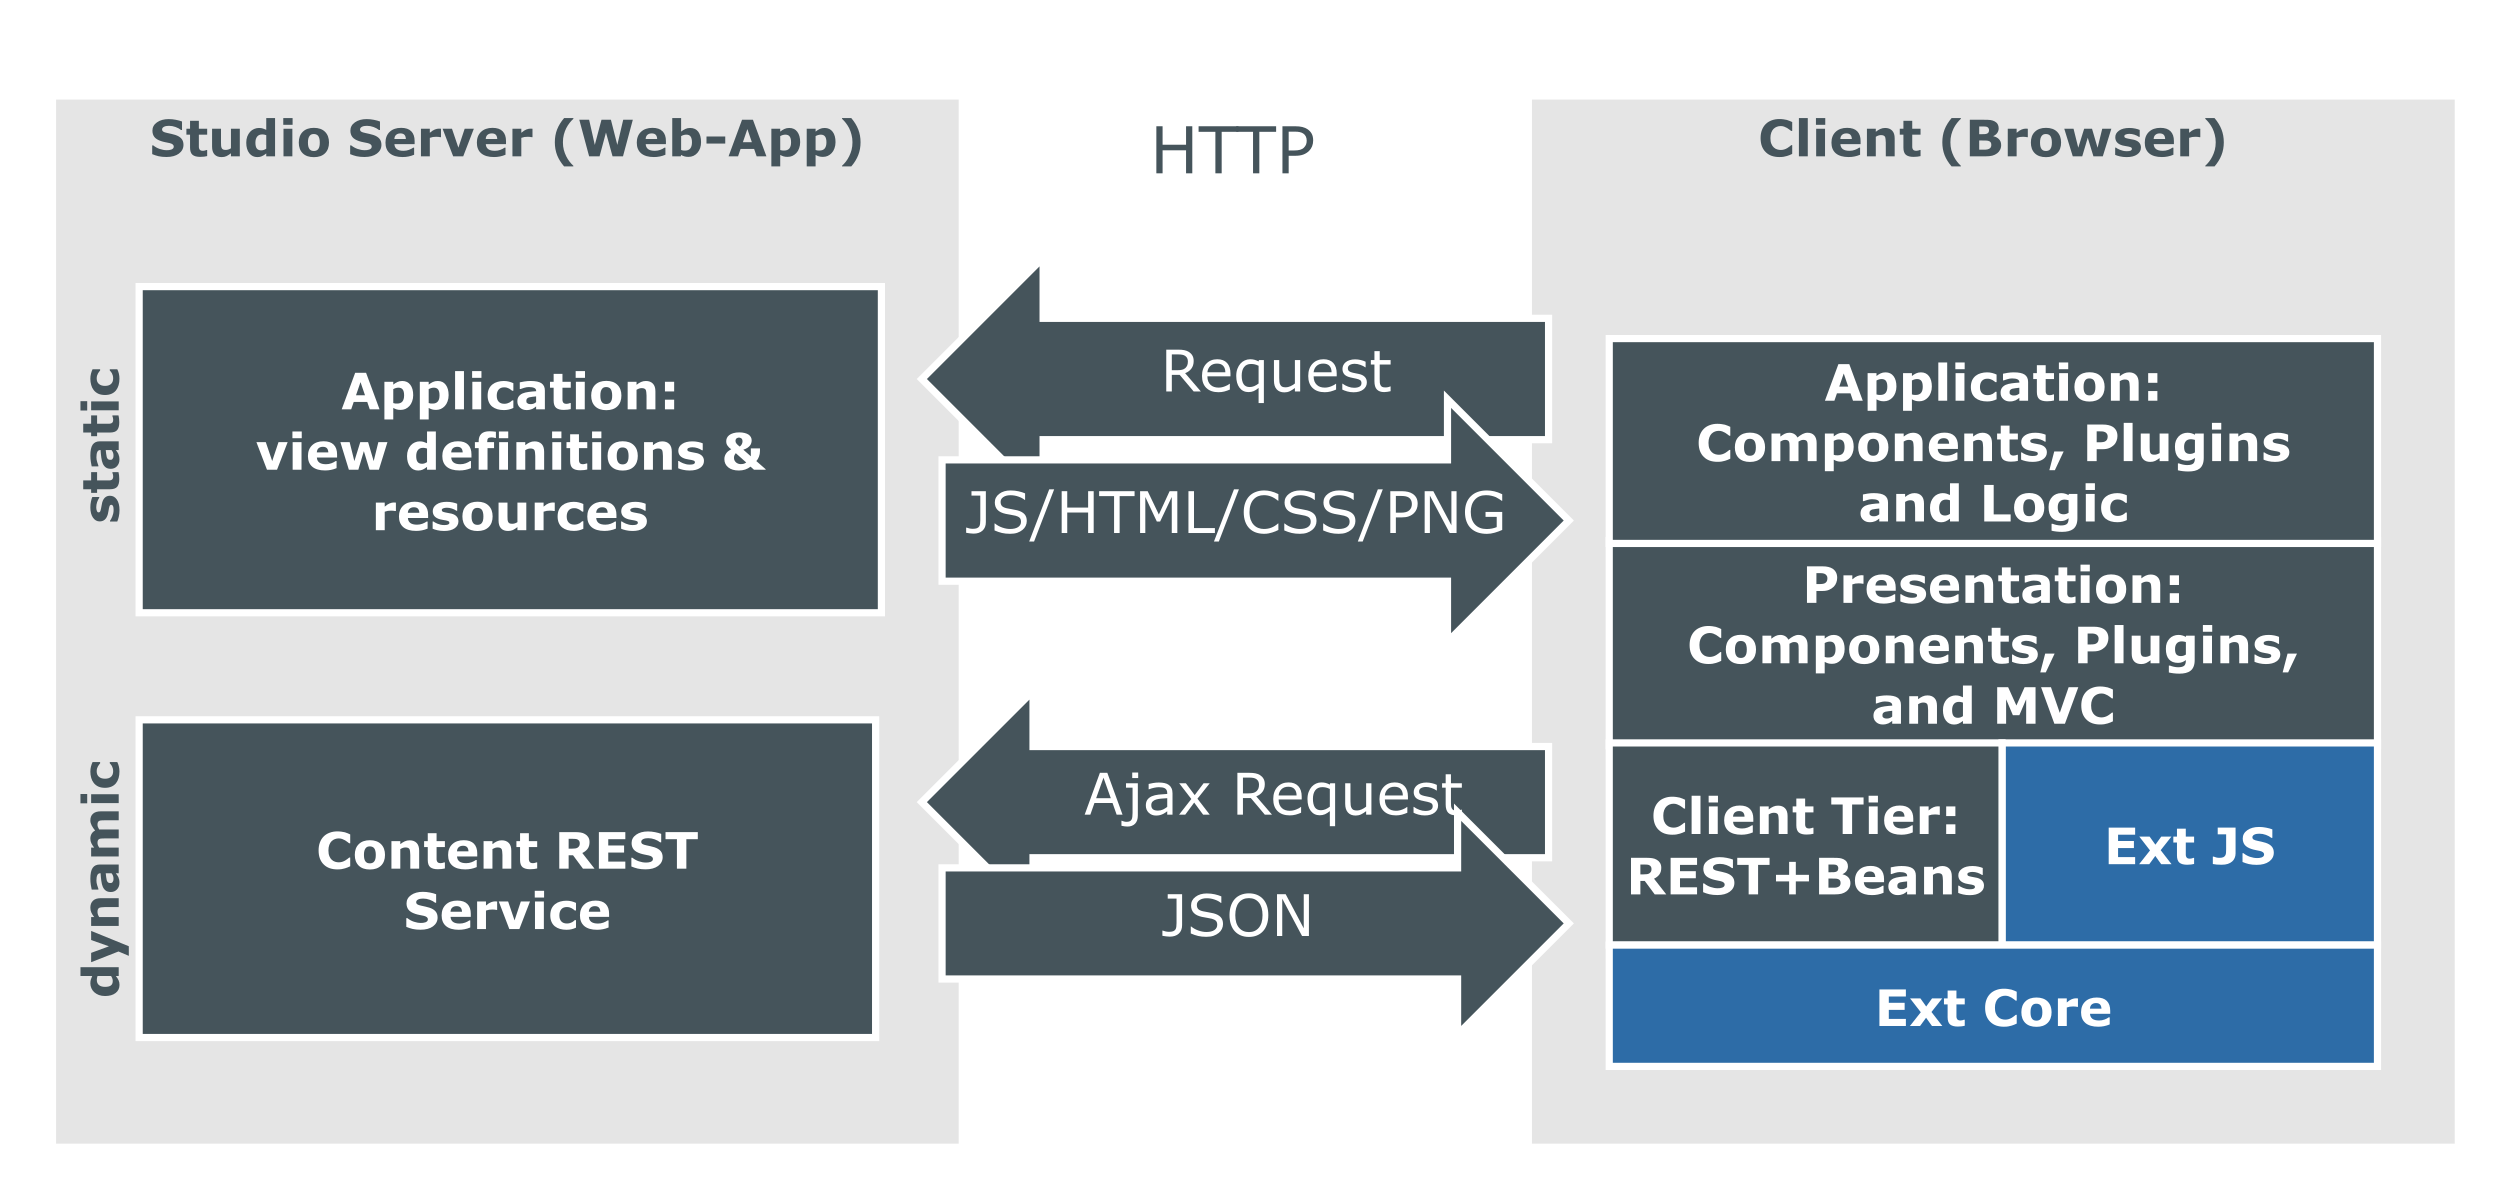 <?xml version="1.0" encoding="UTF-8"?>
<svg xmlns="http://www.w3.org/2000/svg" xmlns:xlink="http://www.w3.org/1999/xlink" width="695.579pt" height="331.442pt" viewBox="0 0 695.579 331.442" version="1.1">
<defs>
<g>
<symbol overflow="visible" id="glyph0-0">
<path style="stroke:none;" d="M 9.453 -3.203 C 9.453 -2.203 9.023 -1.383 8.172 -0.75 C 7.316 -0.125 6.16 0.188 4.703 0.188 C 3.867 0.188 3.133 0.113 2.5 -0.031 C 1.875 -0.188 1.289 -0.379 0.75 -0.609 L 0.75 -3.047 L 1.031 -3.047 C 1.57 -2.609 2.176 -2.273 2.844 -2.047 C 3.52 -1.816 4.172 -1.703 4.797 -1.703 C 4.953 -1.703 5.16 -1.711 5.422 -1.734 C 5.68 -1.766 5.895 -1.812 6.062 -1.875 C 6.258 -1.957 6.422 -2.055 6.547 -2.172 C 6.68 -2.297 6.75 -2.484 6.75 -2.734 C 6.75 -2.953 6.656 -3.141 6.469 -3.297 C 6.281 -3.461 6.004 -3.586 5.641 -3.672 C 5.254 -3.766 4.848 -3.848 4.422 -3.922 C 3.992 -4.004 3.594 -4.109 3.219 -4.234 C 2.363 -4.516 1.75 -4.891 1.375 -5.359 C 1 -5.836 0.812 -6.43 0.812 -7.141 C 0.812 -8.086 1.234 -8.859 2.078 -9.453 C 2.93 -10.055 4.023 -10.359 5.359 -10.359 C 6.023 -10.359 6.688 -10.289 7.344 -10.156 C 8 -10.031 8.566 -9.875 9.047 -9.688 L 9.047 -7.328 L 8.766 -7.328 C 8.359 -7.66 7.852 -7.938 7.25 -8.156 C 6.656 -8.375 6.051 -8.484 5.438 -8.484 C 5.219 -8.484 5 -8.469 4.781 -8.438 C 4.562 -8.414 4.352 -8.363 4.156 -8.281 C 3.977 -8.207 3.82 -8.102 3.688 -7.969 C 3.562 -7.832 3.5 -7.676 3.5 -7.5 C 3.5 -7.227 3.602 -7.02 3.812 -6.875 C 4.02 -6.727 4.41 -6.598 4.984 -6.484 C 5.348 -6.398 5.703 -6.32 6.047 -6.25 C 6.391 -6.176 6.766 -6.078 7.172 -5.953 C 7.941 -5.703 8.516 -5.352 8.891 -4.906 C 9.266 -4.469 9.453 -3.898 9.453 -3.203 Z M 9.453 -3.203 "/>
</symbol>
<symbol overflow="visible" id="glyph0-1">
<path style="stroke:none;" d="M 6.078 -0.062 C 5.805 0 5.52 0.051 5.219 0.094 C 4.926 0.133 4.566 0.156 4.141 0.156 C 3.18 0.156 2.469 -0.035 2 -0.422 C 1.539 -0.816 1.312 -1.484 1.312 -2.422 L 1.312 -6.016 L 0.297 -6.016 L 0.297 -7.672 L 1.312 -7.672 L 1.312 -9.875 L 3.766 -9.875 L 3.766 -7.672 L 6.078 -7.672 L 6.078 -6.016 L 3.766 -6.016 L 3.766 -3.281 C 3.766 -3.02 3.766 -2.785 3.766 -2.578 C 3.773 -2.379 3.816 -2.203 3.891 -2.047 C 3.953 -1.891 4.062 -1.766 4.219 -1.672 C 4.383 -1.578 4.617 -1.531 4.922 -1.531 C 5.055 -1.531 5.227 -1.555 5.438 -1.609 C 5.645 -1.66 5.785 -1.707 5.859 -1.75 L 6.078 -1.75 Z M 6.078 -0.062 "/>
</symbol>
<symbol overflow="visible" id="glyph0-2">
<path style="stroke:none;" d="M 8.812 0 L 6.344 0 L 6.344 -0.844 C 5.895 -0.5 5.477 -0.234 5.094 -0.047 C 4.719 0.129 4.27 0.219 3.75 0.219 C 2.895 0.219 2.238 -0.023 1.781 -0.516 C 1.32 -1.004 1.094 -1.727 1.094 -2.688 L 1.094 -7.672 L 3.578 -7.672 L 3.578 -3.875 C 3.578 -3.477 3.586 -3.148 3.609 -2.891 C 3.641 -2.641 3.695 -2.43 3.781 -2.266 C 3.875 -2.098 4.004 -1.973 4.172 -1.891 C 4.348 -1.816 4.598 -1.781 4.922 -1.781 C 5.129 -1.781 5.359 -1.816 5.609 -1.891 C 5.867 -1.973 6.113 -2.086 6.344 -2.234 L 6.344 -7.672 L 8.812 -7.672 Z M 8.812 0 "/>
</symbol>
<symbol overflow="visible" id="glyph0-3">
<path style="stroke:none;" d="M 8.625 0 L 6.172 0 L 6.172 -0.797 C 5.742 -0.453 5.344 -0.195 4.969 -0.031 C 4.602 0.133 4.18 0.219 3.703 0.219 C 2.766 0.219 2.016 -0.141 1.453 -0.859 C 0.891 -1.586 0.609 -2.562 0.609 -3.781 C 0.609 -4.438 0.703 -5.016 0.891 -5.516 C 1.086 -6.016 1.348 -6.445 1.672 -6.812 C 1.984 -7.156 2.359 -7.422 2.797 -7.609 C 3.242 -7.797 3.688 -7.891 4.125 -7.891 C 4.582 -7.891 4.957 -7.836 5.25 -7.734 C 5.551 -7.641 5.859 -7.52 6.172 -7.375 L 6.172 -10.641 L 8.625 -10.641 Z M 6.172 -2.125 L 6.172 -5.891 C 5.992 -5.961 5.805 -6.016 5.609 -6.047 C 5.422 -6.078 5.25 -6.094 5.094 -6.094 C 4.445 -6.094 3.961 -5.891 3.641 -5.484 C 3.316 -5.078 3.156 -4.52 3.156 -3.812 C 3.156 -3.062 3.285 -2.516 3.547 -2.172 C 3.805 -1.828 4.223 -1.656 4.797 -1.656 C 5.016 -1.656 5.25 -1.695 5.5 -1.781 C 5.75 -1.875 5.973 -1.988 6.172 -2.125 Z M 6.172 -2.125 "/>
</symbol>
<symbol overflow="visible" id="glyph0-4">
<path style="stroke:none;" d="M 3.625 0 L 1.156 0 L 1.156 -7.672 L 3.625 -7.672 Z M 3.688 -8.766 L 1.094 -8.766 L 1.094 -10.641 L 3.688 -10.641 Z M 3.688 -8.766 "/>
</symbol>
<symbol overflow="visible" id="glyph0-5">
<path style="stroke:none;" d="M 9.016 -3.828 C 9.016 -2.566 8.645 -1.57 7.906 -0.844 C 7.164 -0.125 6.133 0.234 4.812 0.234 C 3.477 0.234 2.441 -0.125 1.703 -0.844 C 0.973 -1.57 0.609 -2.566 0.609 -3.828 C 0.609 -5.109 0.977 -6.109 1.719 -6.828 C 2.457 -7.555 3.488 -7.922 4.812 -7.922 C 6.145 -7.922 7.176 -7.555 7.906 -6.828 C 8.645 -6.098 9.016 -5.098 9.016 -3.828 Z M 5.984 -1.969 C 6.141 -2.164 6.254 -2.398 6.328 -2.672 C 6.41 -2.953 6.453 -3.336 6.453 -3.828 C 6.453 -4.273 6.41 -4.648 6.328 -4.953 C 6.254 -5.266 6.145 -5.508 6 -5.688 C 5.852 -5.875 5.676 -6.004 5.469 -6.078 C 5.258 -6.16 5.039 -6.203 4.812 -6.203 C 4.57 -6.203 4.359 -6.172 4.172 -6.109 C 3.984 -6.047 3.805 -5.914 3.641 -5.719 C 3.492 -5.539 3.375 -5.297 3.281 -4.984 C 3.195 -4.68 3.156 -4.297 3.156 -3.828 C 3.156 -3.398 3.191 -3.031 3.266 -2.719 C 3.348 -2.414 3.461 -2.172 3.609 -1.984 C 3.754 -1.805 3.926 -1.676 4.125 -1.594 C 4.332 -1.52 4.566 -1.484 4.828 -1.484 C 5.047 -1.484 5.254 -1.52 5.453 -1.594 C 5.66 -1.664 5.836 -1.789 5.984 -1.969 Z M 5.984 -1.969 "/>
</symbol>
<symbol overflow="visible" id="glyph0-6">
<path style="stroke:none;" d=""/>
</symbol>
<symbol overflow="visible" id="glyph0-7">
<path style="stroke:none;" d="M 8.719 -3.391 L 3.094 -3.391 C 3.125 -2.785 3.348 -2.32 3.766 -2 C 4.191 -1.688 4.816 -1.531 5.641 -1.531 C 6.16 -1.531 6.66 -1.617 7.141 -1.797 C 7.629 -1.984 8.02 -2.188 8.312 -2.406 L 8.578 -2.406 L 8.578 -0.438 C 8.023 -0.207 7.5 -0.047 7 0.047 C 6.508 0.148 5.969 0.203 5.375 0.203 C 3.832 0.203 2.648 -0.141 1.828 -0.828 C 1.016 -1.523 0.609 -2.516 0.609 -3.797 C 0.609 -5.055 0.992 -6.055 1.766 -6.797 C 2.547 -7.547 3.613 -7.922 4.969 -7.922 C 6.219 -7.922 7.156 -7.602 7.781 -6.969 C 8.406 -6.332 8.719 -5.426 8.719 -4.25 Z M 6.281 -4.828 C 6.258 -5.336 6.129 -5.723 5.891 -5.984 C 5.648 -6.242 5.273 -6.375 4.766 -6.375 C 4.285 -6.375 3.895 -6.25 3.594 -6 C 3.289 -5.758 3.117 -5.367 3.078 -4.828 Z M 6.281 -4.828 "/>
</symbol>
<symbol overflow="visible" id="glyph0-8">
<path style="stroke:none;" d="M 6.734 -5.328 L 6.516 -5.328 C 6.398 -5.367 6.227 -5.395 6 -5.406 C 5.77 -5.426 5.578 -5.438 5.422 -5.438 C 5.066 -5.438 4.754 -5.414 4.484 -5.375 C 4.223 -5.332 3.938 -5.254 3.625 -5.141 L 3.625 0 L 1.156 0 L 1.156 -7.672 L 3.625 -7.672 L 3.625 -6.547 C 4.164 -7.016 4.633 -7.32 5.031 -7.469 C 5.438 -7.625 5.805 -7.703 6.141 -7.703 C 6.234 -7.703 6.332 -7.695 6.438 -7.688 C 6.551 -7.688 6.648 -7.68 6.734 -7.672 Z M 6.734 -5.328 "/>
</symbol>
<symbol overflow="visible" id="glyph0-9">
<path style="stroke:none;" d="M 8.891 -7.672 L 5.938 0 L 3.141 0 L 0.203 -7.672 L 2.812 -7.672 L 4.594 -2.406 L 6.344 -7.672 Z M 8.891 -7.672 "/>
</symbol>
<symbol overflow="visible" id="glyph0-10">
<path style="stroke:none;" d="M 6.469 2.812 L 3.891 2.812 C 3.016 1.789 2.363 0.738 1.938 -0.344 C 1.52 -1.426 1.312 -2.613 1.312 -3.906 C 1.312 -5.195 1.52 -6.383 1.938 -7.469 C 2.363 -8.551 3.016 -9.609 3.891 -10.641 L 6.469 -10.641 L 6.469 -10.438 C 6.102 -10.102 5.754 -9.723 5.422 -9.297 C 5.086 -8.879 4.773 -8.391 4.484 -7.828 C 4.211 -7.285 3.988 -6.68 3.812 -6.016 C 3.645 -5.359 3.562 -4.656 3.562 -3.906 C 3.562 -3.125 3.645 -2.414 3.812 -1.781 C 3.977 -1.156 4.203 -0.562 4.484 0 C 4.754 0.539 5.062 1.031 5.406 1.469 C 5.75 1.914 6.102 2.301 6.469 2.625 Z M 6.469 2.812 "/>
</symbol>
<symbol overflow="visible" id="glyph0-11">
<path style="stroke:none;" d="M 15.344 -10.172 L 12.609 0 L 9.703 0 L 7.875 -6.625 L 6.094 0 L 3.188 0 L 0.453 -10.172 L 3.188 -10.172 L 4.766 -3.172 L 6.625 -10.172 L 9.25 -10.172 L 11.031 -3.172 L 12.672 -10.172 Z M 15.344 -10.172 "/>
</symbol>
<symbol overflow="visible" id="glyph0-12">
<path style="stroke:none;" d="M 9.172 -3.938 C 9.172 -2.738 8.836 -1.754 8.172 -0.984 C 7.504 -0.223 6.672 0.156 5.672 0.156 C 5.242 0.156 4.867 0.109 4.547 0.016 C 4.223 -0.078 3.914 -0.211 3.625 -0.391 L 3.516 0 L 1.156 0 L 1.156 -10.641 L 3.625 -10.641 L 3.625 -6.875 C 4 -7.176 4.383 -7.422 4.781 -7.609 C 5.176 -7.797 5.629 -7.891 6.141 -7.891 C 7.117 -7.891 7.867 -7.539 8.391 -6.844 C 8.91 -6.145 9.172 -5.176 9.172 -3.938 Z M 6.641 -3.891 C 6.641 -4.578 6.52 -5.102 6.281 -5.469 C 6.051 -5.844 5.641 -6.031 5.047 -6.031 C 4.816 -6.031 4.578 -5.992 4.328 -5.922 C 4.078 -5.848 3.844 -5.75 3.625 -5.625 L 3.625 -1.766 C 3.801 -1.703 3.969 -1.656 4.125 -1.625 C 4.289 -1.602 4.484 -1.594 4.703 -1.594 C 5.359 -1.594 5.844 -1.785 6.156 -2.172 C 6.477 -2.555 6.641 -3.129 6.641 -3.891 Z M 6.641 -3.891 "/>
</symbol>
<symbol overflow="visible" id="glyph0-13">
<path style="stroke:none;" d="M 5.969 -3.547 L 0.75 -3.547 L 0.75 -5.516 L 5.969 -5.516 Z M 5.969 -3.547 "/>
</symbol>
<symbol overflow="visible" id="glyph0-14">
<path style="stroke:none;" d="M 10.703 0 L 7.984 0 L 7.281 -2.062 L 3.516 -2.062 L 2.812 0 L 0.172 0 L 3.922 -10.172 L 6.953 -10.172 Z M 6.656 -3.922 L 5.406 -7.578 L 4.156 -3.922 Z M 6.656 -3.922 "/>
</symbol>
<symbol overflow="visible" id="glyph0-15">
<path style="stroke:none;" d="M 9.172 -3.938 C 9.172 -3.312 9.07 -2.738 8.875 -2.219 C 8.688 -1.695 8.438 -1.27 8.125 -0.938 C 7.789 -0.57 7.414 -0.297 7 -0.109 C 6.594 0.066 6.148 0.156 5.672 0.156 C 5.234 0.156 4.863 0.109 4.562 0.016 C 4.258 -0.078 3.945 -0.211 3.625 -0.391 L 3.625 2.812 L 1.156 2.812 L 1.156 -7.672 L 3.625 -7.672 L 3.625 -6.875 C 4 -7.176 4.383 -7.422 4.781 -7.609 C 5.176 -7.797 5.629 -7.891 6.141 -7.891 C 7.098 -7.891 7.844 -7.535 8.375 -6.828 C 8.906 -6.129 9.172 -5.164 9.172 -3.938 Z M 6.641 -3.891 C 6.641 -4.641 6.508 -5.18 6.25 -5.516 C 6 -5.859 5.598 -6.031 5.047 -6.031 C 4.816 -6.031 4.578 -5.992 4.328 -5.922 C 4.078 -5.848 3.844 -5.75 3.625 -5.625 L 3.625 -1.75 C 3.789 -1.688 3.969 -1.645 4.156 -1.625 C 4.344 -1.613 4.523 -1.609 4.703 -1.609 C 5.359 -1.609 5.844 -1.797 6.156 -2.172 C 6.477 -2.555 6.641 -3.129 6.641 -3.891 Z M 6.641 -3.891 "/>
</symbol>
<symbol overflow="visible" id="glyph0-16">
<path style="stroke:none;" d="M 6.297 -3.906 C 6.297 -2.613 6.082 -1.426 5.656 -0.344 C 5.238 0.738 4.594 1.789 3.719 2.812 L 1.141 2.812 L 1.141 2.625 C 1.504 2.301 1.859 1.922 2.203 1.484 C 2.547 1.047 2.852 0.551 3.125 0 C 3.406 -0.562 3.629 -1.156 3.797 -1.781 C 3.961 -2.414 4.047 -3.125 4.047 -3.906 C 4.047 -4.656 3.957 -5.359 3.781 -6.016 C 3.613 -6.68 3.395 -7.285 3.125 -7.828 C 2.832 -8.391 2.52 -8.879 2.188 -9.297 C 1.852 -9.723 1.504 -10.102 1.141 -10.438 L 1.141 -10.641 L 3.719 -10.641 C 4.594 -9.609 5.238 -8.551 5.656 -7.469 C 6.082 -6.383 6.297 -5.195 6.297 -3.906 Z M 6.297 -3.906 "/>
</symbol>
<symbol overflow="visible" id="glyph0-17">
<path style="stroke:none;" d="M 5.906 0.203 C 5.145 0.203 4.441 0.094 3.797 -0.125 C 3.16 -0.352 2.613 -0.691 2.156 -1.141 C 1.695 -1.578 1.336 -2.125 1.078 -2.781 C 0.828 -3.445 0.703 -4.211 0.703 -5.078 C 0.703 -5.891 0.82 -6.625 1.062 -7.281 C 1.301 -7.938 1.656 -8.5 2.125 -8.969 C 2.562 -9.414 3.109 -9.758 3.766 -10 C 4.422 -10.25 5.133 -10.375 5.906 -10.375 C 6.332 -10.375 6.719 -10.348 7.062 -10.297 C 7.406 -10.254 7.723 -10.195 8.016 -10.125 C 8.328 -10.031 8.602 -9.93 8.844 -9.828 C 9.094 -9.723 9.312 -9.625 9.5 -9.531 L 9.5 -7.062 L 9.203 -7.062 C 9.078 -7.164 8.914 -7.289 8.719 -7.438 C 8.52 -7.594 8.301 -7.742 8.062 -7.891 C 7.812 -8.035 7.539 -8.16 7.25 -8.266 C 6.957 -8.367 6.645 -8.422 6.312 -8.422 C 5.938 -8.422 5.582 -8.359 5.25 -8.234 C 4.926 -8.117 4.617 -7.926 4.328 -7.656 C 4.066 -7.406 3.852 -7.062 3.688 -6.625 C 3.52 -6.195 3.438 -5.68 3.438 -5.078 C 3.438 -4.43 3.523 -3.895 3.703 -3.469 C 3.879 -3.039 4.102 -2.707 4.375 -2.469 C 4.656 -2.207 4.969 -2.023 5.312 -1.922 C 5.656 -1.816 5.992 -1.766 6.328 -1.766 C 6.641 -1.766 6.953 -1.812 7.266 -1.906 C 7.578 -2 7.867 -2.129 8.141 -2.297 C 8.359 -2.43 8.562 -2.57 8.75 -2.719 C 8.945 -2.875 9.109 -3.004 9.234 -3.109 L 9.5 -3.109 L 9.5 -0.672 C 9.25 -0.555 9.004 -0.445 8.766 -0.344 C 8.535 -0.25 8.297 -0.164 8.047 -0.094 C 7.711 0 7.398 0.07 7.109 0.125 C 6.816 0.176 6.414 0.203 5.906 0.203 Z M 5.906 0.203 "/>
</symbol>
<symbol overflow="visible" id="glyph0-18">
<path style="stroke:none;" d="M 3.625 0 L 1.156 0 L 1.156 -10.641 L 3.625 -10.641 Z M 3.625 0 "/>
</symbol>
<symbol overflow="visible" id="glyph0-19">
<path style="stroke:none;" d="M 8.875 0 L 6.406 0 L 6.406 -3.812 C 6.406 -4.113 6.383 -4.422 6.344 -4.734 C 6.312 -5.047 6.258 -5.273 6.188 -5.422 C 6.094 -5.586 5.957 -5.707 5.781 -5.781 C 5.613 -5.863 5.367 -5.906 5.047 -5.906 C 4.828 -5.906 4.602 -5.867 4.375 -5.797 C 4.145 -5.723 3.895 -5.602 3.625 -5.438 L 3.625 0 L 1.156 0 L 1.156 -7.672 L 3.625 -7.672 L 3.625 -6.828 C 4.062 -7.172 4.477 -7.43 4.875 -7.609 C 5.281 -7.797 5.734 -7.891 6.234 -7.891 C 7.055 -7.891 7.703 -7.645 8.172 -7.156 C 8.641 -6.676 8.875 -5.957 8.875 -5 Z M 8.875 0 "/>
</symbol>
<symbol overflow="visible" id="glyph0-20">
<path style="stroke:none;" d="M 10.016 -3.125 C 10.016 -2.625 9.91 -2.18 9.703 -1.797 C 9.504 -1.41 9.234 -1.086 8.891 -0.828 C 8.492 -0.535 8.051 -0.32 7.562 -0.188 C 7.082 -0.062 6.477 0 5.75 0 L 1.297 0 L 1.297 -10.172 L 5.25 -10.172 C 6.07 -10.172 6.672 -10.145 7.047 -10.094 C 7.43 -10.039 7.812 -9.922 8.188 -9.734 C 8.57 -9.535 8.859 -9.27 9.047 -8.938 C 9.234 -8.613 9.328 -8.238 9.328 -7.812 C 9.328 -7.32 9.195 -6.891 8.938 -6.516 C 8.676 -6.141 8.312 -5.848 7.844 -5.641 L 7.844 -5.578 C 8.508 -5.441 9.035 -5.164 9.422 -4.75 C 9.816 -4.344 10.016 -3.801 10.016 -3.125 Z M 6.641 -7.297 C 6.641 -7.461 6.598 -7.629 6.516 -7.797 C 6.43 -7.973 6.285 -8.102 6.078 -8.188 C 5.879 -8.258 5.633 -8.297 5.344 -8.297 C 5.062 -8.305 4.664 -8.312 4.156 -8.312 L 3.906 -8.312 L 3.906 -6.156 L 4.328 -6.156 C 4.734 -6.156 5.082 -6.16 5.375 -6.172 C 5.664 -6.191 5.898 -6.238 6.078 -6.312 C 6.305 -6.414 6.457 -6.551 6.531 -6.719 C 6.602 -6.883 6.641 -7.078 6.641 -7.297 Z M 7.281 -3.156 C 7.281 -3.477 7.219 -3.727 7.094 -3.906 C 6.969 -4.082 6.754 -4.211 6.453 -4.297 C 6.254 -4.359 5.973 -4.391 5.609 -4.391 C 5.254 -4.398 4.879 -4.406 4.484 -4.406 L 3.906 -4.406 L 3.906 -1.859 L 4.109 -1.859 C 4.836 -1.859 5.363 -1.859 5.688 -1.859 C 6.008 -1.867 6.301 -1.93 6.562 -2.047 C 6.844 -2.16 7.031 -2.312 7.125 -2.5 C 7.227 -2.695 7.281 -2.914 7.281 -3.156 Z M 7.281 -3.156 "/>
</symbol>
<symbol overflow="visible" id="glyph0-21">
<path style="stroke:none;" d="M 13.406 -7.672 L 11.031 0 L 8.422 0 L 6.844 -5.172 L 5.312 0 L 2.672 0 L 0.312 -7.672 L 2.891 -7.672 L 4.203 -2.391 L 5.844 -7.672 L 8.031 -7.672 L 9.578 -2.391 L 10.875 -7.672 Z M 13.406 -7.672 "/>
</symbol>
<symbol overflow="visible" id="glyph0-22">
<path style="stroke:none;" d="M 7.828 -2.438 C 7.828 -1.645 7.473 -1.004 6.766 -0.516 C 6.055 -0.023 5.082 0.219 3.844 0.219 C 3.164 0.219 2.547 0.148 1.984 0.016 C 1.43 -0.109 0.988 -0.25 0.656 -0.406 L 0.656 -2.422 L 0.875 -2.422 C 1 -2.336 1.141 -2.242 1.297 -2.141 C 1.461 -2.035 1.691 -1.926 1.984 -1.812 C 2.242 -1.707 2.535 -1.613 2.859 -1.531 C 3.18 -1.457 3.523 -1.422 3.891 -1.422 C 4.379 -1.422 4.738 -1.473 4.969 -1.578 C 5.195 -1.691 5.312 -1.852 5.312 -2.062 C 5.312 -2.25 5.242 -2.383 5.109 -2.469 C 4.973 -2.551 4.711 -2.633 4.328 -2.719 C 4.148 -2.758 3.906 -2.801 3.594 -2.844 C 3.281 -2.895 2.992 -2.953 2.734 -3.016 C 2.047 -3.203 1.531 -3.488 1.188 -3.875 C 0.852 -4.258 0.688 -4.738 0.688 -5.312 C 0.688 -6.051 1.035 -6.664 1.734 -7.156 C 2.43 -7.645 3.383 -7.891 4.594 -7.891 C 5.176 -7.891 5.727 -7.832 6.25 -7.719 C 6.781 -7.602 7.191 -7.477 7.484 -7.344 L 7.484 -5.406 L 7.281 -5.406 C 6.914 -5.656 6.5 -5.859 6.031 -6.016 C 5.562 -6.172 5.086 -6.25 4.609 -6.25 C 4.211 -6.25 3.879 -6.191 3.609 -6.078 C 3.336 -5.973 3.203 -5.82 3.203 -5.625 C 3.203 -5.438 3.258 -5.297 3.375 -5.203 C 3.5 -5.109 3.789 -5.016 4.25 -4.922 C 4.5 -4.867 4.77 -4.816 5.062 -4.766 C 5.352 -4.723 5.645 -4.664 5.938 -4.594 C 6.582 -4.414 7.055 -4.145 7.359 -3.781 C 7.672 -3.426 7.828 -2.977 7.828 -2.438 Z M 7.828 -2.438 "/>
</symbol>
<symbol overflow="visible" id="glyph0-23">
<path style="stroke:none;" d="M 9.703 -6.969 C 9.703 -6.508 9.617 -6.062 9.453 -5.625 C 9.297 -5.195 9.07 -4.832 8.781 -4.531 C 8.375 -4.133 7.922 -3.832 7.422 -3.625 C 6.922 -3.414 6.301 -3.312 5.562 -3.312 L 3.922 -3.312 L 3.922 0 L 1.297 0 L 1.297 -10.172 L 5.625 -10.172 C 6.27 -10.172 6.812 -10.113 7.25 -10 C 7.695 -9.895 8.094 -9.734 8.438 -9.516 C 8.844 -9.242 9.156 -8.895 9.375 -8.469 C 9.594 -8.051 9.703 -7.551 9.703 -6.969 Z M 6.984 -6.906 C 6.984 -7.188 6.906 -7.43 6.75 -7.641 C 6.594 -7.848 6.414 -7.992 6.219 -8.078 C 5.938 -8.191 5.664 -8.254 5.406 -8.266 C 5.156 -8.273 4.812 -8.281 4.375 -8.281 L 3.922 -8.281 L 3.922 -5.234 L 4.672 -5.234 C 5.117 -5.234 5.488 -5.258 5.781 -5.312 C 6.07 -5.363 6.316 -5.473 6.516 -5.641 C 6.68 -5.785 6.801 -5.957 6.875 -6.156 C 6.945 -6.363 6.984 -6.613 6.984 -6.906 Z M 6.984 -6.906 "/>
</symbol>
<symbol overflow="visible" id="glyph0-24">
<path style="stroke:none;" d="M 5.812 -2 L 5.812 -3.609 C 5.477 -3.578 5.117 -3.535 4.734 -3.484 C 4.348 -3.441 4.051 -3.391 3.844 -3.328 C 3.602 -3.242 3.414 -3.129 3.281 -2.984 C 3.156 -2.836 3.094 -2.645 3.094 -2.406 C 3.094 -2.238 3.102 -2.102 3.125 -2 C 3.156 -1.906 3.227 -1.812 3.344 -1.719 C 3.445 -1.633 3.57 -1.566 3.719 -1.516 C 3.863 -1.473 4.086 -1.453 4.391 -1.453 C 4.641 -1.453 4.891 -1.5 5.141 -1.594 C 5.398 -1.695 5.625 -1.832 5.812 -2 Z M 5.812 -0.812 C 5.676 -0.707 5.508 -0.582 5.312 -0.438 C 5.125 -0.301 4.941 -0.191 4.766 -0.109 C 4.523 -0.004 4.273 0.07 4.016 0.125 C 3.754 0.176 3.469 0.203 3.156 0.203 C 2.426 0.203 1.816 -0.02 1.328 -0.469 C 0.836 -0.926 0.594 -1.504 0.594 -2.203 C 0.594 -2.766 0.719 -3.223 0.969 -3.578 C 1.219 -3.93 1.57 -4.211 2.031 -4.422 C 2.488 -4.617 3.051 -4.758 3.719 -4.844 C 4.395 -4.938 5.098 -5.004 5.828 -5.047 L 5.828 -5.094 C 5.828 -5.508 5.648 -5.797 5.297 -5.953 C 4.953 -6.117 4.445 -6.203 3.781 -6.203 C 3.375 -6.203 2.938 -6.129 2.469 -5.984 C 2.008 -5.848 1.68 -5.738 1.484 -5.656 L 1.266 -5.656 L 1.266 -7.516 C 1.516 -7.578 1.93 -7.656 2.516 -7.75 C 3.109 -7.844 3.695 -7.891 4.281 -7.891 C 5.688 -7.891 6.695 -7.676 7.312 -7.25 C 7.938 -6.82 8.25 -6.145 8.25 -5.219 L 8.25 0 L 5.812 0 Z M 5.812 -0.812 "/>
</symbol>
<symbol overflow="visible" id="glyph0-25">
<path style="stroke:none;" d="M 4.094 -4.984 L 1.531 -4.984 L 1.531 -7.672 L 4.094 -7.672 Z M 4.094 0 L 1.531 0 L 1.531 -2.688 L 4.094 -2.688 Z M 4.094 0 "/>
</symbol>
<symbol overflow="visible" id="glyph0-26">
<path style="stroke:none;" d="M 8.672 -5.438 L 8.672 0 L 6.188 0 L 6.188 -3.828 C 6.188 -4.203 6.176 -4.52 6.156 -4.781 C 6.145 -5.051 6.098 -5.266 6.016 -5.422 C 5.93 -5.586 5.805 -5.707 5.641 -5.781 C 5.473 -5.863 5.238 -5.906 4.938 -5.906 C 4.695 -5.906 4.461 -5.852 4.234 -5.75 C 4.004 -5.656 3.801 -5.551 3.625 -5.438 L 3.625 0 L 1.156 0 L 1.156 -7.672 L 3.625 -7.672 L 3.625 -6.828 C 4.051 -7.16 4.457 -7.422 4.844 -7.609 C 5.227 -7.797 5.656 -7.891 6.125 -7.891 C 6.633 -7.891 7.082 -7.773 7.469 -7.547 C 7.852 -7.328 8.156 -7 8.375 -6.562 C 8.863 -6.969 9.336 -7.289 9.797 -7.531 C 10.266 -7.77 10.723 -7.891 11.172 -7.891 C 12.004 -7.891 12.633 -7.641 13.062 -7.141 C 13.5 -6.648 13.719 -5.938 13.719 -5 L 13.719 0 L 11.234 0 L 11.234 -3.828 C 11.234 -4.211 11.223 -4.535 11.203 -4.797 C 11.191 -5.055 11.145 -5.266 11.062 -5.422 C 10.988 -5.586 10.867 -5.707 10.703 -5.781 C 10.535 -5.863 10.297 -5.906 9.984 -5.906 C 9.785 -5.906 9.586 -5.867 9.391 -5.797 C 9.191 -5.723 8.953 -5.602 8.672 -5.438 Z M 8.672 -5.438 "/>
</symbol>
<symbol overflow="visible" id="glyph0-27">
<path style="stroke:none;" d="M 4.219 -2.688 L 1.766 2.531 L 0.234 2.531 L 1.594 -2.688 Z M 4.219 -2.688 "/>
</symbol>
<symbol overflow="visible" id="glyph0-28">
<path style="stroke:none;" d="M 8.625 -0.875 C 8.625 -0.156 8.52 0.445 8.312 0.938 C 8.113 1.426 7.828 1.812 7.453 2.094 C 7.086 2.375 6.645 2.578 6.125 2.703 C 5.602 2.828 5.016 2.891 4.359 2.891 C 3.828 2.891 3.301 2.859 2.781 2.797 C 2.258 2.734 1.812 2.656 1.438 2.562 L 1.438 0.641 L 1.734 0.641 C 2.035 0.766 2.398 0.875 2.828 0.969 C 3.266 1.062 3.656 1.109 4 1.109 C 4.457 1.109 4.828 1.066 5.109 0.984 C 5.391 0.898 5.609 0.781 5.766 0.625 C 5.898 0.477 6 0.289 6.062 0.062 C 6.133 -0.164 6.172 -0.438 6.172 -0.75 L 6.172 -0.891 C 5.867 -0.648 5.535 -0.457 5.172 -0.312 C 4.816 -0.176 4.422 -0.109 3.984 -0.109 C 2.898 -0.109 2.066 -0.43 1.484 -1.078 C 0.898 -1.723 0.609 -2.707 0.609 -4.031 C 0.609 -4.664 0.695 -5.211 0.875 -5.672 C 1.062 -6.129 1.316 -6.531 1.641 -6.875 C 1.93 -7.195 2.297 -7.445 2.734 -7.625 C 3.18 -7.801 3.633 -7.891 4.094 -7.891 C 4.508 -7.891 4.883 -7.836 5.219 -7.734 C 5.562 -7.641 5.875 -7.504 6.156 -7.328 L 6.234 -7.672 L 8.625 -7.672 Z M 6.172 -2.422 L 6.172 -5.906 C 6.023 -5.957 5.848 -6 5.641 -6.031 C 5.441 -6.07 5.258 -6.094 5.094 -6.094 C 4.445 -6.094 3.961 -5.906 3.641 -5.531 C 3.316 -5.164 3.156 -4.648 3.156 -3.984 C 3.156 -3.242 3.289 -2.727 3.562 -2.438 C 3.844 -2.145 4.254 -2 4.797 -2 C 5.035 -2 5.273 -2.035 5.516 -2.109 C 5.754 -2.191 5.973 -2.297 6.172 -2.422 Z M 6.172 -2.422 "/>
</symbol>
<symbol overflow="visible" id="glyph0-29">
<path style="stroke:none;" d="M 8.656 0 L 1.297 0 L 1.297 -10.172 L 8.656 -10.172 L 8.656 -8.203 L 3.906 -8.203 L 3.906 -6.453 L 8.312 -6.453 L 8.312 -4.484 L 3.906 -4.484 L 3.906 -1.969 L 8.656 -1.969 Z M 8.656 0 "/>
</symbol>
<symbol overflow="visible" id="glyph0-30">
<path style="stroke:none;" d="M 9.188 0 L 6.312 0 L 4.672 -2.297 L 3 0 L 0.172 0 L 3.203 -3.828 L 0.219 -7.672 L 3.094 -7.672 L 4.703 -5.422 L 6.328 -7.672 L 9.156 -7.672 L 6.172 -3.891 Z M 9.188 0 "/>
</symbol>
<symbol overflow="visible" id="glyph0-31">
<path style="stroke:none;" d="M 6.609 -2.984 C 6.609 -2.535 6.523 -2.117 6.359 -1.734 C 6.203 -1.348 5.969 -1.02 5.656 -0.75 C 5.32 -0.457 4.922 -0.234 4.453 -0.078 C 3.984 0.078 3.398 0.156 2.703 0.156 C 2.234 0.156 1.789 0.141 1.375 0.109 C 0.969 0.078 0.602 0.023 0.281 -0.047 L 0.281 -2.109 L 0.531 -2.109 C 0.75 -2.023 0.977 -1.945 1.219 -1.875 C 1.457 -1.801 1.758 -1.766 2.125 -1.766 C 2.602 -1.766 2.969 -1.828 3.219 -1.953 C 3.477 -2.086 3.664 -2.27 3.781 -2.5 C 3.883 -2.719 3.941 -2.957 3.953 -3.219 C 3.973 -3.488 3.984 -3.832 3.984 -4.25 L 3.984 -8.312 L 1.641 -8.312 L 1.641 -10.172 L 6.609 -10.172 Z M 6.609 -2.984 "/>
</symbol>
<symbol overflow="visible" id="glyph0-32">
<path style="stroke:none;" d="M 5.156 0.203 C 4.488 0.203 3.879 0.125 3.328 -0.031 C 2.773 -0.195 2.289 -0.441 1.875 -0.766 C 1.469 -1.098 1.156 -1.52 0.938 -2.031 C 0.719 -2.539 0.609 -3.133 0.609 -3.812 C 0.609 -4.52 0.723 -5.133 0.953 -5.656 C 1.191 -6.176 1.531 -6.609 1.969 -6.953 C 2.375 -7.273 2.848 -7.508 3.391 -7.656 C 3.941 -7.812 4.508 -7.891 5.094 -7.891 C 5.613 -7.891 6.094 -7.832 6.531 -7.719 C 6.977 -7.602 7.391 -7.457 7.766 -7.281 L 7.766 -5.172 L 7.422 -5.172 C 7.328 -5.254 7.211 -5.348 7.078 -5.453 C 6.941 -5.566 6.773 -5.676 6.578 -5.781 C 6.391 -5.883 6.188 -5.969 5.969 -6.031 C 5.75 -6.094 5.488 -6.125 5.188 -6.125 C 4.531 -6.125 4.023 -5.914 3.672 -5.5 C 3.316 -5.082 3.141 -4.52 3.141 -3.812 C 3.141 -3.07 3.32 -2.508 3.688 -2.125 C 4.051 -1.738 4.566 -1.547 5.234 -1.547 C 5.535 -1.547 5.812 -1.582 6.062 -1.656 C 6.312 -1.727 6.52 -1.812 6.688 -1.906 C 6.844 -2 6.977 -2.094 7.094 -2.188 C 7.219 -2.289 7.328 -2.391 7.422 -2.484 L 7.766 -2.484 L 7.766 -0.391 C 7.379 -0.203 6.973 -0.055 6.547 0.047 C 6.129 0.148 5.664 0.203 5.156 0.203 Z M 5.156 0.203 "/>
</symbol>
<symbol overflow="visible" id="glyph0-33">
<path style="stroke:none;" d="M 8.641 0 L 1.297 0 L 1.297 -10.172 L 3.922 -10.172 L 3.922 -1.969 L 8.641 -1.969 Z M 8.641 0 "/>
</symbol>
<symbol overflow="visible" id="glyph0-34">
<path style="stroke:none;" d="M 9.266 -8.203 L 6.078 -8.203 L 6.078 0 L 3.453 0 L 3.453 -8.203 L 0.281 -8.203 L 0.281 -10.172 L 9.266 -10.172 Z M 9.266 -8.203 "/>
</symbol>
<symbol overflow="visible" id="glyph0-35">
<path style="stroke:none;" d="M 7 -7.062 C 7 -7.312 6.945 -7.523 6.844 -7.703 C 6.738 -7.891 6.562 -8.039 6.312 -8.156 C 6.133 -8.227 5.926 -8.27 5.688 -8.281 C 5.445 -8.301 5.172 -8.312 4.859 -8.312 L 3.906 -8.312 L 3.906 -5.562 L 4.719 -5.562 C 5.133 -5.562 5.484 -5.582 5.766 -5.625 C 6.047 -5.664 6.285 -5.758 6.484 -5.906 C 6.66 -6.051 6.789 -6.207 6.875 -6.375 C 6.957 -6.539 7 -6.77 7 -7.062 Z M 11.109 0 L 7.891 0 L 5.125 -3.734 L 3.906 -3.734 L 3.906 0 L 1.297 0 L 1.297 -10.172 L 5.703 -10.172 C 6.305 -10.172 6.82 -10.133 7.25 -10.062 C 7.688 -10 8.094 -9.852 8.469 -9.625 C 8.852 -9.406 9.156 -9.113 9.375 -8.75 C 9.602 -8.383 9.719 -7.93 9.719 -7.391 C 9.719 -6.629 9.539 -6.008 9.188 -5.531 C 8.844 -5.062 8.348 -4.672 7.703 -4.359 Z M 11.109 0 "/>
</symbol>
<symbol overflow="visible" id="glyph0-36">
<path style="stroke:none;" d="M 10.656 -3.609 L 7 -3.609 L 7 0 L 5.141 0 L 5.141 -3.609 L 1.484 -3.609 L 1.484 -5.438 L 5.141 -5.438 L 5.141 -9.047 L 7 -9.047 L 7 -5.438 L 10.656 -5.438 Z M 10.656 -3.609 "/>
</symbol>
<symbol overflow="visible" id="glyph0-37">
<path style="stroke:none;" d="M 6.141 -8.828 L 5.953 -8.828 C 5.848 -8.859 5.707 -8.895 5.531 -8.938 C 5.352 -8.977 5.164 -9 4.969 -9 C 4.477 -9 4.145 -8.91 3.969 -8.734 C 3.801 -8.566 3.719 -8.234 3.719 -7.734 L 3.719 -7.672 L 5.625 -7.672 L 5.625 -6.016 L 3.812 -6.016 L 3.812 0 L 1.344 0 L 1.344 -6.016 L 0.297 -6.016 L 0.297 -7.672 L 1.344 -7.672 L 1.344 -7.891 C 1.344 -8.828 1.594 -9.531 2.094 -10 C 2.594 -10.469 3.348 -10.703 4.359 -10.703 C 4.723 -10.703 5.051 -10.688 5.344 -10.656 C 5.645 -10.633 5.91 -10.602 6.141 -10.562 Z M 6.141 -8.828 "/>
</symbol>
<symbol overflow="visible" id="glyph0-38">
<path style="stroke:none;" d="M 12.312 0 L 9.062 0 L 8.109 -0.859 C 7.66 -0.504 7.16 -0.234 6.609 -0.047 C 6.055 0.129 5.477 0.219 4.875 0.219 C 3.613 0.219 2.625 -0.07 1.906 -0.656 C 1.188 -1.238 0.828 -2 0.828 -2.938 C 0.828 -3.32 0.883 -3.656 1 -3.938 C 1.113 -4.227 1.266 -4.488 1.453 -4.719 C 1.629 -4.938 1.832 -5.125 2.062 -5.281 C 2.289 -5.445 2.516 -5.586 2.734 -5.703 C 2.535 -5.836 2.348 -5.984 2.172 -6.141 C 2.004 -6.297 1.859 -6.469 1.734 -6.656 C 1.609 -6.82 1.508 -7.008 1.438 -7.219 C 1.375 -7.438 1.344 -7.68 1.344 -7.953 C 1.344 -8.273 1.41 -8.578 1.547 -8.859 C 1.68 -9.141 1.883 -9.391 2.156 -9.609 C 2.438 -9.836 2.816 -10.023 3.297 -10.172 C 3.773 -10.316 4.344 -10.391 5 -10.391 C 5.551 -10.391 6.039 -10.332 6.469 -10.219 C 6.906 -10.113 7.27 -9.961 7.562 -9.766 C 7.844 -9.566 8.055 -9.332 8.203 -9.062 C 8.348 -8.789 8.422 -8.5 8.422 -8.188 C 8.422 -7.977 8.391 -7.75 8.328 -7.5 C 8.273 -7.25 8.164 -7.008 8 -6.781 C 7.82 -6.551 7.586 -6.332 7.297 -6.125 C 7.004 -5.914 6.602 -5.734 6.094 -5.578 L 8.188 -3.734 L 8.188 -5.938 L 10.734 -5.938 L 10.734 -5.188 C 10.734 -4.645 10.641 -4.129 10.453 -3.641 C 10.273 -3.148 10.031 -2.738 9.719 -2.406 L 12.312 -0.141 Z M 5.875 -7.891 C 5.875 -8.129 5.836 -8.316 5.766 -8.453 C 5.691 -8.586 5.602 -8.691 5.5 -8.766 C 5.395 -8.836 5.281 -8.883 5.156 -8.906 C 5.039 -8.926 4.945 -8.938 4.875 -8.938 C 4.801 -8.938 4.711 -8.926 4.609 -8.906 C 4.516 -8.883 4.406 -8.836 4.281 -8.766 C 4.188 -8.703 4.102 -8.609 4.031 -8.484 C 3.957 -8.359 3.922 -8.191 3.922 -7.984 C 3.922 -7.711 4.031 -7.453 4.25 -7.203 C 4.469 -6.953 4.754 -6.695 5.109 -6.438 C 5.359 -6.633 5.547 -6.852 5.672 -7.094 C 5.805 -7.344 5.875 -7.609 5.875 -7.891 Z M 6.906 -2.016 L 4 -4.609 C 3.906 -4.516 3.797 -4.348 3.672 -4.109 C 3.555 -3.879 3.5 -3.625 3.5 -3.344 C 3.5 -3.031 3.555 -2.766 3.672 -2.547 C 3.797 -2.328 3.941 -2.145 4.109 -2 C 4.297 -1.852 4.5 -1.742 4.719 -1.672 C 4.945 -1.598 5.164 -1.562 5.375 -1.562 C 5.688 -1.562 5.961 -1.594 6.203 -1.656 C 6.441 -1.719 6.676 -1.836 6.906 -2.016 Z M 6.906 -2.016 "/>
</symbol>
<symbol overflow="visible" id="glyph1-0">
<path style="stroke:none;" d="M 5.812 -2 L 5.812 -3.609 C 5.477 -3.578 5.117 -3.535 4.734 -3.484 C 4.348 -3.441 4.051 -3.391 3.844 -3.328 C 3.602 -3.242 3.414 -3.129 3.281 -2.984 C 3.156 -2.836 3.094 -2.645 3.094 -2.406 C 3.094 -2.238 3.102 -2.102 3.125 -2 C 3.156 -1.906 3.227 -1.812 3.344 -1.719 C 3.445 -1.633 3.57 -1.566 3.719 -1.516 C 3.863 -1.473 4.086 -1.453 4.391 -1.453 C 4.641 -1.453 4.891 -1.5 5.141 -1.594 C 5.398 -1.695 5.625 -1.832 5.812 -2 Z M 5.812 -0.812 C 5.676 -0.707 5.508 -0.582 5.312 -0.438 C 5.125 -0.301 4.941 -0.191 4.766 -0.109 C 4.523 -0.004 4.273 0.07 4.016 0.125 C 3.754 0.176 3.469 0.203 3.156 0.203 C 2.426 0.203 1.816 -0.02 1.328 -0.469 C 0.836 -0.926 0.594 -1.504 0.594 -2.203 C 0.594 -2.766 0.719 -3.223 0.969 -3.578 C 1.219 -3.93 1.57 -4.211 2.031 -4.422 C 2.488 -4.617 3.051 -4.758 3.719 -4.844 C 4.395 -4.938 5.098 -5.004 5.828 -5.047 L 5.828 -5.094 C 5.828 -5.508 5.648 -5.797 5.297 -5.953 C 4.953 -6.117 4.445 -6.203 3.781 -6.203 C 3.375 -6.203 2.938 -6.129 2.469 -5.984 C 2.008 -5.848 1.68 -5.738 1.484 -5.656 L 1.266 -5.656 L 1.266 -7.516 C 1.516 -7.578 1.93 -7.656 2.516 -7.75 C 3.109 -7.844 3.695 -7.891 4.281 -7.891 C 5.688 -7.891 6.695 -7.676 7.312 -7.25 C 7.938 -6.82 8.25 -6.145 8.25 -5.219 L 8.25 0 L 5.812 0 Z M 5.812 -0.812 "/>
</symbol>
<symbol overflow="visible" id="glyph1-1">
<path style="stroke:none;" d="M 8.875 0 L 6.406 0 L 6.406 -3.812 C 6.406 -4.113 6.383 -4.422 6.344 -4.734 C 6.312 -5.047 6.258 -5.273 6.188 -5.422 C 6.094 -5.586 5.957 -5.707 5.781 -5.781 C 5.613 -5.863 5.367 -5.906 5.047 -5.906 C 4.828 -5.906 4.602 -5.867 4.375 -5.797 C 4.145 -5.723 3.895 -5.602 3.625 -5.438 L 3.625 0 L 1.156 0 L 1.156 -7.672 L 3.625 -7.672 L 3.625 -6.828 C 4.062 -7.172 4.477 -7.43 4.875 -7.609 C 5.281 -7.797 5.734 -7.891 6.234 -7.891 C 7.055 -7.891 7.703 -7.645 8.172 -7.156 C 8.641 -6.676 8.875 -5.957 8.875 -5 Z M 8.875 0 "/>
</symbol>
<symbol overflow="visible" id="glyph1-2">
<path style="stroke:none;" d="M 8.625 0 L 6.172 0 L 6.172 -0.797 C 5.742 -0.453 5.344 -0.195 4.969 -0.031 C 4.602 0.133 4.18 0.219 3.703 0.219 C 2.766 0.219 2.016 -0.141 1.453 -0.859 C 0.891 -1.586 0.609 -2.562 0.609 -3.781 C 0.609 -4.438 0.703 -5.016 0.891 -5.516 C 1.086 -6.016 1.348 -6.445 1.672 -6.812 C 1.984 -7.156 2.359 -7.422 2.797 -7.609 C 3.242 -7.797 3.688 -7.891 4.125 -7.891 C 4.582 -7.891 4.957 -7.836 5.25 -7.734 C 5.551 -7.641 5.859 -7.52 6.172 -7.375 L 6.172 -10.641 L 8.625 -10.641 Z M 6.172 -2.125 L 6.172 -5.891 C 5.992 -5.961 5.805 -6.016 5.609 -6.047 C 5.422 -6.078 5.25 -6.094 5.094 -6.094 C 4.445 -6.094 3.961 -5.891 3.641 -5.484 C 3.316 -5.078 3.156 -4.52 3.156 -3.812 C 3.156 -3.062 3.285 -2.516 3.547 -2.172 C 3.805 -1.828 4.223 -1.656 4.797 -1.656 C 5.016 -1.656 5.25 -1.695 5.5 -1.781 C 5.75 -1.875 5.973 -1.988 6.172 -2.125 Z M 6.172 -2.125 "/>
</symbol>
<symbol overflow="visible" id="glyph1-3">
<path style="stroke:none;" d=""/>
</symbol>
<symbol overflow="visible" id="glyph1-4">
<path style="stroke:none;" d="M 11.969 0 L 9.359 0 L 9.359 -6.812 L 7.469 -2.391 L 5.656 -2.391 L 3.781 -6.812 L 3.781 0 L 1.297 0 L 1.297 -10.172 L 4.344 -10.172 L 6.641 -5.078 L 8.922 -10.172 L 11.969 -10.172 Z M 11.969 0 "/>
</symbol>
<symbol overflow="visible" id="glyph1-5">
<path style="stroke:none;" d="M 10.531 -10.172 L 6.812 0 L 3.875 0 L 0.172 -10.172 L 2.922 -10.172 L 5.375 -3.031 L 7.844 -10.172 Z M 10.531 -10.172 "/>
</symbol>
<symbol overflow="visible" id="glyph1-6">
<path style="stroke:none;" d="M 5.906 0.203 C 5.145 0.203 4.441 0.094 3.797 -0.125 C 3.16 -0.352 2.613 -0.691 2.156 -1.141 C 1.695 -1.578 1.336 -2.125 1.078 -2.781 C 0.828 -3.445 0.703 -4.211 0.703 -5.078 C 0.703 -5.891 0.82 -6.625 1.062 -7.281 C 1.301 -7.938 1.656 -8.5 2.125 -8.969 C 2.562 -9.414 3.109 -9.758 3.766 -10 C 4.422 -10.25 5.133 -10.375 5.906 -10.375 C 6.332 -10.375 6.719 -10.348 7.062 -10.297 C 7.406 -10.254 7.723 -10.195 8.016 -10.125 C 8.328 -10.031 8.602 -9.93 8.844 -9.828 C 9.094 -9.723 9.312 -9.625 9.5 -9.531 L 9.5 -7.062 L 9.203 -7.062 C 9.078 -7.164 8.914 -7.289 8.719 -7.438 C 8.52 -7.594 8.301 -7.742 8.062 -7.891 C 7.812 -8.035 7.539 -8.16 7.25 -8.266 C 6.957 -8.367 6.645 -8.422 6.312 -8.422 C 5.938 -8.422 5.582 -8.359 5.25 -8.234 C 4.926 -8.117 4.617 -7.926 4.328 -7.656 C 4.066 -7.406 3.852 -7.062 3.688 -6.625 C 3.52 -6.195 3.438 -5.68 3.438 -5.078 C 3.438 -4.43 3.523 -3.895 3.703 -3.469 C 3.879 -3.039 4.102 -2.707 4.375 -2.469 C 4.656 -2.207 4.969 -2.023 5.312 -1.922 C 5.656 -1.816 5.992 -1.766 6.328 -1.766 C 6.641 -1.766 6.953 -1.812 7.266 -1.906 C 7.578 -2 7.867 -2.129 8.141 -2.297 C 8.359 -2.43 8.562 -2.57 8.75 -2.719 C 8.945 -2.875 9.109 -3.004 9.234 -3.109 L 9.5 -3.109 L 9.5 -0.672 C 9.25 -0.555 9.004 -0.445 8.766 -0.344 C 8.535 -0.25 8.297 -0.164 8.047 -0.094 C 7.711 0 7.398 0.07 7.109 0.125 C 6.816 0.176 6.414 0.203 5.906 0.203 Z M 5.906 0.203 "/>
</symbol>
<symbol overflow="visible" id="glyph1-7">
<path style="stroke:none;" d="M 8.656 0 L 1.297 0 L 1.297 -10.172 L 8.656 -10.172 L 8.656 -8.203 L 3.906 -8.203 L 3.906 -6.453 L 8.312 -6.453 L 8.312 -4.484 L 3.906 -4.484 L 3.906 -1.969 L 8.656 -1.969 Z M 8.656 0 "/>
</symbol>
<symbol overflow="visible" id="glyph1-8">
<path style="stroke:none;" d="M 9.188 0 L 6.312 0 L 4.672 -2.297 L 3 0 L 0.172 0 L 3.203 -3.828 L 0.219 -7.672 L 3.094 -7.672 L 4.703 -5.422 L 6.328 -7.672 L 9.156 -7.672 L 6.172 -3.891 Z M 9.188 0 "/>
</symbol>
<symbol overflow="visible" id="glyph1-9">
<path style="stroke:none;" d="M 6.078 -0.062 C 5.805 0 5.52 0.051 5.219 0.094 C 4.926 0.133 4.566 0.156 4.141 0.156 C 3.18 0.156 2.469 -0.035 2 -0.422 C 1.539 -0.816 1.312 -1.484 1.312 -2.422 L 1.312 -6.016 L 0.297 -6.016 L 0.297 -7.672 L 1.312 -7.672 L 1.312 -9.875 L 3.766 -9.875 L 3.766 -7.672 L 6.078 -7.672 L 6.078 -6.016 L 3.766 -6.016 L 3.766 -3.281 C 3.766 -3.02 3.766 -2.785 3.766 -2.578 C 3.773 -2.379 3.816 -2.203 3.891 -2.047 C 3.953 -1.891 4.062 -1.766 4.219 -1.672 C 4.383 -1.578 4.617 -1.531 4.922 -1.531 C 5.055 -1.531 5.227 -1.555 5.438 -1.609 C 5.645 -1.66 5.785 -1.707 5.859 -1.75 L 6.078 -1.75 Z M 6.078 -0.062 "/>
</symbol>
<symbol overflow="visible" id="glyph1-10">
<path style="stroke:none;" d="M 9.016 -3.828 C 9.016 -2.566 8.645 -1.57 7.906 -0.844 C 7.164 -0.125 6.133 0.234 4.812 0.234 C 3.477 0.234 2.441 -0.125 1.703 -0.844 C 0.973 -1.57 0.609 -2.566 0.609 -3.828 C 0.609 -5.109 0.977 -6.109 1.719 -6.828 C 2.457 -7.555 3.488 -7.922 4.812 -7.922 C 6.145 -7.922 7.176 -7.555 7.906 -6.828 C 8.645 -6.098 9.016 -5.098 9.016 -3.828 Z M 5.984 -1.969 C 6.141 -2.164 6.254 -2.398 6.328 -2.672 C 6.41 -2.953 6.453 -3.336 6.453 -3.828 C 6.453 -4.273 6.41 -4.648 6.328 -4.953 C 6.254 -5.266 6.145 -5.508 6 -5.688 C 5.852 -5.875 5.676 -6.004 5.469 -6.078 C 5.258 -6.16 5.039 -6.203 4.812 -6.203 C 4.57 -6.203 4.359 -6.172 4.172 -6.109 C 3.984 -6.047 3.805 -5.914 3.641 -5.719 C 3.492 -5.539 3.375 -5.297 3.281 -4.984 C 3.195 -4.68 3.156 -4.297 3.156 -3.828 C 3.156 -3.398 3.191 -3.031 3.266 -2.719 C 3.348 -2.414 3.461 -2.172 3.609 -1.984 C 3.754 -1.805 3.926 -1.676 4.125 -1.594 C 4.332 -1.52 4.566 -1.484 4.828 -1.484 C 5.047 -1.484 5.254 -1.52 5.453 -1.594 C 5.66 -1.664 5.836 -1.789 5.984 -1.969 Z M 5.984 -1.969 "/>
</symbol>
<symbol overflow="visible" id="glyph1-11">
<path style="stroke:none;" d="M 6.734 -5.328 L 6.516 -5.328 C 6.398 -5.367 6.227 -5.395 6 -5.406 C 5.77 -5.426 5.578 -5.438 5.422 -5.438 C 5.066 -5.438 4.754 -5.414 4.484 -5.375 C 4.223 -5.332 3.938 -5.254 3.625 -5.141 L 3.625 0 L 1.156 0 L 1.156 -7.672 L 3.625 -7.672 L 3.625 -6.547 C 4.164 -7.016 4.633 -7.32 5.031 -7.469 C 5.438 -7.625 5.805 -7.703 6.141 -7.703 C 6.234 -7.703 6.332 -7.695 6.438 -7.688 C 6.551 -7.688 6.648 -7.68 6.734 -7.672 Z M 6.734 -5.328 "/>
</symbol>
<symbol overflow="visible" id="glyph1-12">
<path style="stroke:none;" d="M 8.719 -3.391 L 3.094 -3.391 C 3.125 -2.785 3.348 -2.32 3.766 -2 C 4.191 -1.688 4.816 -1.531 5.641 -1.531 C 6.16 -1.531 6.66 -1.617 7.141 -1.797 C 7.629 -1.984 8.02 -2.188 8.312 -2.406 L 8.578 -2.406 L 8.578 -0.438 C 8.023 -0.207 7.5 -0.047 7 0.047 C 6.508 0.148 5.969 0.203 5.375 0.203 C 3.832 0.203 2.648 -0.141 1.828 -0.828 C 1.016 -1.523 0.609 -2.516 0.609 -3.797 C 0.609 -5.055 0.992 -6.055 1.766 -6.797 C 2.547 -7.547 3.613 -7.922 4.969 -7.922 C 6.219 -7.922 7.156 -7.602 7.781 -6.969 C 8.406 -6.332 8.719 -5.426 8.719 -4.25 Z M 6.281 -4.828 C 6.258 -5.336 6.129 -5.723 5.891 -5.984 C 5.648 -6.242 5.273 -6.375 4.766 -6.375 C 4.285 -6.375 3.895 -6.25 3.594 -6 C 3.289 -5.758 3.117 -5.367 3.078 -4.828 Z M 6.281 -4.828 "/>
</symbol>
<symbol overflow="visible" id="glyph2-0">
<path style="stroke:none;" d="M 10.734 0 L 9.094 0 L 7.953 -3.25 L 2.922 -3.25 L 1.781 0 L 0.203 0 L 4.438 -11.641 L 6.5 -11.641 Z M 7.469 -4.578 L 5.438 -10.281 L 3.391 -4.578 Z M 7.469 -4.578 "/>
</symbol>
<symbol overflow="visible" id="glyph2-1">
<path style="stroke:none;" d="M 4.172 -10.188 L 2.516 -10.188 L 2.516 -11.719 L 4.172 -11.719 Z M 4.078 0.219 C 4.078 1.238 3.816 2.008 3.297 2.531 C 2.773 3.051 2.078 3.312 1.203 3.312 C 0.992 3.312 0.719 3.289 0.375 3.25 C 0.031 3.207 -0.254 3.156 -0.484 3.094 L -0.484 1.688 L -0.406 1.688 C -0.258 1.75 -0.062 1.816 0.188 1.891 C 0.438 1.961 0.676 2 0.906 2 C 1.281 2 1.582 1.945 1.812 1.844 C 2.039 1.738 2.211 1.582 2.328 1.375 C 2.441 1.164 2.516 0.91 2.547 0.609 C 2.586 0.316 2.609 -0.039 2.609 -0.469 L 2.609 -7.5 L 0.781 -7.5 L 0.781 -8.734 L 4.078 -8.734 Z M 4.078 0.219 "/>
</symbol>
<symbol overflow="visible" id="glyph2-2">
<path style="stroke:none;" d="M 8.234 0 L 6.766 0 L 6.766 -0.938 C 6.641 -0.844 6.461 -0.719 6.234 -0.562 C 6.016 -0.406 5.801 -0.281 5.594 -0.188 C 5.352 -0.062 5.07 0.039 4.75 0.125 C 4.438 0.207 4.066 0.25 3.641 0.25 C 2.848 0.25 2.176 -0.008 1.625 -0.531 C 1.082 -1.062 0.812 -1.727 0.812 -2.531 C 0.812 -3.195 0.953 -3.734 1.234 -4.141 C 1.523 -4.547 1.93 -4.867 2.453 -5.109 C 2.984 -5.336 3.617 -5.492 4.359 -5.578 C 5.109 -5.66 5.91 -5.723 6.766 -5.766 L 6.766 -6 C 6.766 -6.332 6.707 -6.609 6.594 -6.828 C 6.477 -7.047 6.312 -7.219 6.094 -7.344 C 5.883 -7.457 5.633 -7.535 5.344 -7.578 C 5.051 -7.617 4.742 -7.641 4.422 -7.641 C 4.035 -7.641 3.602 -7.586 3.125 -7.484 C 2.656 -7.391 2.172 -7.242 1.672 -7.047 L 1.594 -7.047 L 1.594 -8.547 C 1.875 -8.617 2.285 -8.703 2.828 -8.797 C 3.367 -8.891 3.906 -8.938 4.438 -8.938 C 5.051 -8.938 5.582 -8.883 6.031 -8.781 C 6.488 -8.688 6.883 -8.516 7.219 -8.266 C 7.551 -8.023 7.801 -7.711 7.969 -7.328 C 8.145 -6.953 8.234 -6.484 8.234 -5.922 Z M 6.766 -2.156 L 6.766 -4.578 C 6.316 -4.555 5.789 -4.52 5.188 -4.469 C 4.582 -4.414 4.102 -4.336 3.75 -4.234 C 3.32 -4.117 2.977 -3.93 2.719 -3.672 C 2.457 -3.422 2.328 -3.078 2.328 -2.641 C 2.328 -2.141 2.477 -1.758 2.781 -1.5 C 3.082 -1.25 3.547 -1.125 4.172 -1.125 C 4.68 -1.125 5.148 -1.223 5.578 -1.422 C 6.004 -1.629 6.398 -1.875 6.766 -2.156 Z M 6.766 -2.156 "/>
</symbol>
<symbol overflow="visible" id="glyph2-3">
<path style="stroke:none;" d="M 9 0 L 7.156 0 L 4.672 -3.359 L 2.188 0 L 0.469 0 L 3.875 -4.359 L 0.5 -8.734 L 2.359 -8.734 L 4.812 -5.438 L 7.281 -8.734 L 9 -8.734 L 5.578 -4.438 Z M 9 0 "/>
</symbol>
<symbol overflow="visible" id="glyph2-4">
<path style="stroke:none;" d=""/>
</symbol>
<symbol overflow="visible" id="glyph2-5">
<path style="stroke:none;" d="M 11.188 0 L 9.188 0 L 5.297 -4.625 L 3.109 -4.625 L 3.109 0 L 1.562 0 L 1.562 -11.641 L 4.828 -11.641 C 5.523 -11.641 6.109 -11.594 6.578 -11.5 C 7.047 -11.406 7.469 -11.242 7.844 -11.016 C 8.27 -10.742 8.598 -10.406 8.828 -10 C 9.066 -9.602 9.188 -9.094 9.188 -8.469 C 9.188 -7.633 8.973 -6.93 8.547 -6.359 C 8.129 -5.797 7.551 -5.375 6.812 -5.094 Z M 7.578 -8.359 C 7.578 -8.691 7.516 -8.988 7.391 -9.25 C 7.273 -9.508 7.082 -9.727 6.812 -9.906 C 6.594 -10.051 6.328 -10.156 6.016 -10.219 C 5.711 -10.281 5.352 -10.312 4.938 -10.312 L 3.109 -10.312 L 3.109 -5.922 L 4.672 -5.922 C 5.16 -5.922 5.586 -5.961 5.953 -6.047 C 6.316 -6.129 6.629 -6.289 6.891 -6.531 C 7.117 -6.75 7.289 -7 7.406 -7.281 C 7.52 -7.562 7.578 -7.922 7.578 -8.359 Z M 7.578 -8.359 "/>
</symbol>
<symbol overflow="visible" id="glyph2-6">
<path style="stroke:none;" d="M 8.75 -4.219 L 2.328 -4.219 C 2.328 -3.676 2.406 -3.207 2.562 -2.812 C 2.727 -2.414 2.953 -2.086 3.234 -1.828 C 3.504 -1.578 3.82 -1.391 4.188 -1.266 C 4.562 -1.141 4.973 -1.078 5.422 -1.078 C 6.016 -1.078 6.613 -1.195 7.219 -1.438 C 7.82 -1.676 8.25 -1.91 8.5 -2.141 L 8.578 -2.141 L 8.578 -0.531 C 8.086 -0.32 7.582 -0.145 7.062 0 C 6.551 0.133 6.008 0.203 5.438 0.203 C 3.988 0.203 2.859 -0.188 2.047 -0.969 C 1.234 -1.758 0.828 -2.875 0.828 -4.312 C 0.828 -5.738 1.219 -6.867 2 -7.703 C 2.781 -8.547 3.805 -8.969 5.078 -8.969 C 6.254 -8.969 7.16 -8.625 7.797 -7.938 C 8.43 -7.25 8.75 -6.273 8.75 -5.016 Z M 7.328 -5.344 C 7.316 -6.113 7.117 -6.707 6.734 -7.125 C 6.359 -7.551 5.781 -7.766 5 -7.766 C 4.207 -7.766 3.578 -7.531 3.109 -7.062 C 2.648 -6.602 2.391 -6.031 2.328 -5.344 Z M 7.328 -5.344 "/>
</symbol>
<symbol overflow="visible" id="glyph2-7">
<path style="stroke:none;" d="M 8.531 3.219 L 7.062 3.219 L 7.062 -0.984 C 6.602 -0.598 6.148 -0.305 5.703 -0.109 C 5.254 0.078 4.77 0.172 4.25 0.172 C 3.219 0.172 2.391 -0.227 1.766 -1.031 C 1.148 -1.832 0.844 -2.938 0.844 -4.344 C 0.844 -5.094 0.953 -5.754 1.172 -6.328 C 1.391 -6.898 1.676 -7.383 2.031 -7.781 C 2.375 -8.156 2.773 -8.445 3.234 -8.656 C 3.703 -8.863 4.191 -8.969 4.703 -8.969 C 5.172 -8.969 5.586 -8.914 5.953 -8.812 C 6.316 -8.707 6.688 -8.555 7.062 -8.359 L 7.156 -8.734 L 8.531 -8.734 Z M 7.062 -2.219 L 7.062 -7.156 C 6.656 -7.344 6.297 -7.473 5.984 -7.547 C 5.672 -7.617 5.332 -7.656 4.969 -7.656 C 4.113 -7.656 3.461 -7.363 3.016 -6.781 C 2.578 -6.207 2.359 -5.414 2.359 -4.406 C 2.359 -3.383 2.535 -2.598 2.891 -2.047 C 3.254 -1.504 3.816 -1.234 4.578 -1.234 C 5.004 -1.234 5.43 -1.32 5.859 -1.5 C 6.285 -1.688 6.688 -1.926 7.062 -2.219 Z M 7.062 -2.219 "/>
</symbol>
<symbol overflow="visible" id="glyph2-8">
<path style="stroke:none;" d="M 8.688 0 L 7.219 0 L 7.219 -0.969 C 6.719 -0.582 6.238 -0.281 5.781 -0.062 C 5.332 0.145 4.836 0.25 4.297 0.25 C 3.379 0.25 2.664 -0.031 2.156 -0.594 C 1.645 -1.156 1.391 -1.977 1.391 -3.062 L 1.391 -8.734 L 2.859 -8.734 L 2.859 -3.766 C 2.859 -3.316 2.879 -2.938 2.922 -2.625 C 2.961 -2.312 3.051 -2.039 3.188 -1.812 C 3.32 -1.582 3.5 -1.414 3.719 -1.312 C 3.945 -1.207 4.273 -1.156 4.703 -1.156 C 5.086 -1.156 5.504 -1.254 5.953 -1.453 C 6.398 -1.648 6.82 -1.906 7.219 -2.219 L 7.219 -8.734 L 8.688 -8.734 Z M 8.688 0 "/>
</symbol>
<symbol overflow="visible" id="glyph2-9">
<path style="stroke:none;" d="M 7.688 -2.516 C 7.688 -1.723 7.352 -1.066 6.688 -0.547 C 6.031 -0.035 5.133 0.219 4 0.219 C 3.352 0.219 2.758 0.141 2.219 -0.016 C 1.676 -0.172 1.223 -0.344 0.859 -0.531 L 0.859 -2.172 L 0.938 -2.172 C 1.406 -1.828 1.922 -1.551 2.484 -1.344 C 3.055 -1.133 3.602 -1.031 4.125 -1.031 C 4.77 -1.031 5.273 -1.133 5.641 -1.344 C 6.004 -1.551 6.188 -1.879 6.188 -2.328 C 6.188 -2.672 6.086 -2.93 5.891 -3.109 C 5.691 -3.285 5.312 -3.438 4.75 -3.562 C 4.539 -3.613 4.266 -3.672 3.922 -3.734 C 3.586 -3.797 3.285 -3.863 3.016 -3.938 C 2.242 -4.133 1.695 -4.43 1.375 -4.828 C 1.062 -5.223 0.906 -5.707 0.906 -6.281 C 0.906 -6.633 0.977 -6.969 1.125 -7.281 C 1.27 -7.602 1.492 -7.891 1.797 -8.141 C 2.086 -8.391 2.457 -8.582 2.906 -8.719 C 3.363 -8.863 3.867 -8.938 4.422 -8.938 C 4.941 -8.938 5.469 -8.875 6 -8.75 C 6.539 -8.625 6.988 -8.469 7.344 -8.281 L 7.344 -6.719 L 7.266 -6.719 C 6.891 -6.988 6.43 -7.219 5.891 -7.406 C 5.359 -7.602 4.832 -7.703 4.312 -7.703 C 3.781 -7.703 3.328 -7.598 2.953 -7.391 C 2.586 -7.18 2.406 -6.875 2.406 -6.469 C 2.406 -6.113 2.516 -5.844 2.734 -5.656 C 2.953 -5.477 3.305 -5.332 3.797 -5.219 C 4.066 -5.156 4.367 -5.094 4.703 -5.031 C 5.047 -4.969 5.328 -4.91 5.547 -4.859 C 6.234 -4.703 6.758 -4.43 7.125 -4.047 C 7.5 -3.66 7.688 -3.148 7.688 -2.516 Z M 7.688 -2.516 "/>
</symbol>
<symbol overflow="visible" id="glyph2-10">
<path style="stroke:none;" d="M 5.984 -0.078 C 5.703 -0.004 5.398 0.051 5.078 0.094 C 4.754 0.145 4.461 0.172 4.203 0.172 C 3.316 0.172 2.641 -0.066 2.172 -0.547 C 1.711 -1.023 1.484 -1.797 1.484 -2.859 L 1.484 -7.5 L 0.484 -7.5 L 0.484 -8.734 L 1.484 -8.734 L 1.484 -11.234 L 2.953 -11.234 L 2.953 -8.734 L 5.984 -8.734 L 5.984 -7.5 L 2.953 -7.5 L 2.953 -3.516 C 2.953 -3.055 2.961 -2.695 2.984 -2.438 C 3.004 -2.188 3.078 -1.945 3.203 -1.719 C 3.316 -1.508 3.473 -1.359 3.672 -1.266 C 3.867 -1.172 4.176 -1.125 4.594 -1.125 C 4.832 -1.125 5.082 -1.156 5.344 -1.219 C 5.602 -1.289 5.789 -1.352 5.906 -1.406 L 5.984 -1.406 Z M 5.984 -0.078 "/>
</symbol>
<symbol overflow="visible" id="glyph2-11">
<path style="stroke:none;" d="M 5.828 -3.031 C 5.828 -2.008 5.516 -1.219 4.891 -0.656 C 4.273 -0.102 3.441 0.172 2.391 0.172 C 2.141 0.172 1.805 0.145 1.391 0.094 C 0.973 0.051 0.625 0 0.344 -0.062 L 0.344 -1.516 L 0.438 -1.516 C 0.645 -1.441 0.906 -1.363 1.219 -1.281 C 1.531 -1.207 1.852 -1.172 2.188 -1.172 C 2.664 -1.172 3.047 -1.223 3.328 -1.328 C 3.609 -1.441 3.816 -1.598 3.953 -1.797 C 4.098 -2.004 4.188 -2.258 4.219 -2.562 C 4.258 -2.863 4.281 -3.211 4.281 -3.609 L 4.281 -10.406 L 1.828 -10.406 L 1.828 -11.641 L 5.828 -11.641 Z M 5.828 -3.031 "/>
</symbol>
<symbol overflow="visible" id="glyph2-12">
<path style="stroke:none;" d="M 10.016 -3.328 C 10.016 -2.867 9.91 -2.414 9.703 -1.969 C 9.492 -1.531 9.195 -1.16 8.812 -0.859 C 8.395 -0.523 7.91 -0.258 7.359 -0.062 C 6.805 0.125 6.141 0.219 5.359 0.219 C 4.516 0.219 3.758 0.141 3.094 -0.016 C 2.426 -0.18 1.742 -0.414 1.047 -0.719 L 1.047 -2.656 L 1.156 -2.656 C 1.75 -2.164 2.43 -1.785 3.203 -1.516 C 3.973 -1.254 4.695 -1.125 5.375 -1.125 C 6.332 -1.125 7.078 -1.301 7.609 -1.656 C 8.141 -2.02 8.406 -2.504 8.406 -3.109 C 8.406 -3.617 8.281 -3.992 8.031 -4.234 C 7.781 -4.484 7.395 -4.676 6.875 -4.812 C 6.488 -4.914 6.066 -5 5.609 -5.062 C 5.148 -5.133 4.664 -5.223 4.156 -5.328 C 3.125 -5.547 2.359 -5.922 1.859 -6.453 C 1.367 -6.984 1.125 -7.672 1.125 -8.516 C 1.125 -9.492 1.535 -10.289 2.359 -10.906 C 3.18 -11.531 4.223 -11.844 5.484 -11.844 C 6.305 -11.844 7.055 -11.766 7.734 -11.609 C 8.422 -11.453 9.023 -11.258 9.547 -11.031 L 9.547 -9.203 L 9.438 -9.203 C 9 -9.578 8.414 -9.891 7.688 -10.141 C 6.969 -10.391 6.234 -10.516 5.484 -10.516 C 4.648 -10.516 3.984 -10.344 3.484 -10 C 2.984 -9.656 2.734 -9.211 2.734 -8.672 C 2.734 -8.18 2.859 -7.797 3.109 -7.516 C 3.359 -7.242 3.797 -7.035 4.422 -6.891 C 4.754 -6.816 5.227 -6.727 5.844 -6.625 C 6.457 -6.52 6.977 -6.414 7.406 -6.312 C 8.27 -6.082 8.922 -5.734 9.359 -5.266 C 9.797 -4.805 10.016 -4.16 10.016 -3.328 Z M 10.016 -3.328 "/>
</symbol>
<symbol overflow="visible" id="glyph2-13">
<path style="stroke:none;" d="M 10.234 -10.297 C 10.711 -9.773 11.078 -9.133 11.328 -8.375 C 11.578 -7.625 11.703 -6.77 11.703 -5.812 C 11.703 -4.852 11.57 -3.992 11.312 -3.234 C 11.062 -2.484 10.703 -1.852 10.234 -1.344 C 9.754 -0.82 9.188 -0.426 8.531 -0.156 C 7.883 0.113 7.141 0.25 6.297 0.25 C 5.484 0.25 4.738 0.113 4.062 -0.156 C 3.395 -0.438 2.828 -0.832 2.359 -1.344 C 1.891 -1.863 1.531 -2.5 1.281 -3.25 C 1.031 -4 0.906 -4.852 0.906 -5.812 C 0.906 -6.758 1.031 -7.609 1.281 -8.359 C 1.531 -9.117 1.895 -9.766 2.375 -10.297 C 2.832 -10.805 3.398 -11.195 4.078 -11.469 C 4.754 -11.738 5.492 -11.875 6.297 -11.875 C 7.129 -11.875 7.879 -11.738 8.547 -11.469 C 9.211 -11.195 9.773 -10.805 10.234 -10.297 Z M 10.094 -5.812 C 10.094 -7.32 9.754 -8.488 9.078 -9.312 C 8.398 -10.133 7.477 -10.547 6.312 -10.547 C 5.125 -10.547 4.191 -10.133 3.516 -9.312 C 2.848 -8.488 2.516 -7.32 2.516 -5.812 C 2.516 -4.289 2.859 -3.125 3.547 -2.312 C 4.234 -1.5 5.156 -1.094 6.312 -1.094 C 7.469 -1.094 8.383 -1.5 9.062 -2.312 C 9.75 -3.125 10.094 -4.289 10.094 -5.812 Z M 10.094 -5.812 "/>
</symbol>
<symbol overflow="visible" id="glyph2-14">
<path style="stroke:none;" d="M 10.438 0 L 8.531 0 L 3.016 -10.406 L 3.016 0 L 1.562 0 L 1.562 -11.641 L 3.969 -11.641 L 9 -2.141 L 9 -11.641 L 10.438 -11.641 Z M 10.438 0 "/>
</symbol>
<symbol overflow="visible" id="glyph2-15">
<path style="stroke:none;" d="M 6.719 -12.156 L 1.125 2.375 L -0.234 2.375 L 5.344 -12.156 Z M 6.719 -12.156 "/>
</symbol>
<symbol overflow="visible" id="glyph2-16">
<path style="stroke:none;" d="M 10.469 0 L 8.922 0 L 8.922 -5.703 L 3.109 -5.703 L 3.109 0 L 1.562 0 L 1.562 -11.641 L 3.109 -11.641 L 3.109 -7.078 L 8.922 -7.078 L 8.922 -11.641 L 10.469 -11.641 Z M 10.469 0 "/>
</symbol>
<symbol overflow="visible" id="glyph2-17">
<path style="stroke:none;" d="M 9.859 -10.266 L 5.703 -10.266 L 5.703 0 L 4.156 0 L 4.156 -10.266 L 0 -10.266 L 0 -11.641 L 9.859 -11.641 Z M 9.859 -10.266 "/>
</symbol>
<symbol overflow="visible" id="glyph2-18">
<path style="stroke:none;" d="M 11.922 0 L 10.375 0 L 10.375 -10.031 L 7.141 -3.203 L 6.219 -3.203 L 3.016 -10.031 L 3.016 0 L 1.562 0 L 1.562 -11.641 L 3.672 -11.641 L 6.781 -5.156 L 9.781 -11.641 L 11.922 -11.641 Z M 11.922 0 "/>
</symbol>
<symbol overflow="visible" id="glyph2-19">
<path style="stroke:none;" d="M 8.922 0 L 1.562 0 L 1.562 -11.641 L 3.109 -11.641 L 3.109 -1.375 L 8.922 -1.375 Z M 8.922 0 "/>
</symbol>
<symbol overflow="visible" id="glyph2-20">
<path style="stroke:none;" d="M 10.547 -0.844 C 10.266 -0.719 10.004 -0.598 9.766 -0.484 C 9.535 -0.379 9.234 -0.27 8.859 -0.156 C 8.547 -0.051 8.203 0.035 7.828 0.109 C 7.453 0.18 7.039 0.219 6.594 0.219 C 5.75 0.219 4.984 0.098 4.297 -0.141 C 3.609 -0.379 3.008 -0.754 2.5 -1.266 C 2 -1.754 1.609 -2.379 1.328 -3.141 C 1.047 -3.91 0.906 -4.801 0.906 -5.812 C 0.906 -6.77 1.039 -7.625 1.312 -8.375 C 1.582 -9.133 1.973 -9.773 2.484 -10.297 C 2.973 -10.797 3.566 -11.176 4.266 -11.438 C 4.973 -11.707 5.754 -11.844 6.609 -11.844 C 7.234 -11.844 7.852 -11.766 8.469 -11.609 C 9.094 -11.461 9.785 -11.203 10.547 -10.828 L 10.547 -8.984 L 10.438 -8.984 C 9.789 -9.523 9.148 -9.914 8.516 -10.156 C 7.891 -10.406 7.219 -10.531 6.5 -10.531 C 5.914 -10.531 5.383 -10.43 4.906 -10.234 C 4.438 -10.047 4.02 -9.754 3.656 -9.359 C 3.289 -8.961 3.008 -8.469 2.812 -7.875 C 2.613 -7.281 2.516 -6.594 2.516 -5.812 C 2.516 -4.988 2.625 -4.281 2.844 -3.688 C 3.062 -3.102 3.348 -2.629 3.703 -2.266 C 4.066 -1.879 4.488 -1.594 4.969 -1.406 C 5.457 -1.219 5.973 -1.125 6.516 -1.125 C 7.266 -1.125 7.961 -1.25 8.609 -1.5 C 9.266 -1.758 9.875 -2.145 10.438 -2.656 L 10.547 -2.656 Z M 10.547 -0.844 "/>
</symbol>
<symbol overflow="visible" id="glyph2-21">
<path style="stroke:none;" d="M 9.172 -8.125 C 9.172 -7.602 9.082 -7.125 8.906 -6.688 C 8.727 -6.25 8.477 -5.867 8.156 -5.547 C 7.75 -5.141 7.27 -4.836 6.719 -4.641 C 6.176 -4.441 5.488 -4.344 4.656 -4.344 L 3.109 -4.344 L 3.109 0 L 1.562 0 L 1.562 -11.641 L 4.719 -11.641 C 5.414 -11.641 6.004 -11.578 6.484 -11.453 C 6.973 -11.336 7.406 -11.156 7.781 -10.906 C 8.227 -10.613 8.57 -10.242 8.812 -9.797 C 9.051 -9.359 9.172 -8.801 9.172 -8.125 Z M 7.562 -8.078 C 7.562 -8.484 7.488 -8.832 7.344 -9.125 C 7.207 -9.426 7 -9.672 6.719 -9.859 C 6.469 -10.016 6.18 -10.129 5.859 -10.203 C 5.535 -10.273 5.129 -10.312 4.641 -10.312 L 3.109 -10.312 L 3.109 -5.656 L 4.422 -5.656 C 5.047 -5.656 5.551 -5.711 5.938 -5.828 C 6.332 -5.941 6.648 -6.117 6.891 -6.359 C 7.141 -6.609 7.312 -6.867 7.406 -7.141 C 7.508 -7.422 7.562 -7.734 7.562 -8.078 Z M 7.562 -8.078 "/>
</symbol>
<symbol overflow="visible" id="glyph2-22">
<path style="stroke:none;" d="M 11.266 -0.859 C 10.629 -0.566 9.938 -0.312 9.188 -0.094 C 8.438 0.125 7.707 0.234 7 0.234 C 6.094 0.234 5.258 0.109 4.5 -0.141 C 3.75 -0.398 3.109 -0.781 2.578 -1.281 C 2.047 -1.781 1.633 -2.41 1.344 -3.172 C 1.051 -3.93 0.906 -4.816 0.906 -5.828 C 0.906 -7.691 1.445 -9.16 2.531 -10.234 C 3.613 -11.305 5.102 -11.844 7 -11.844 C 7.664 -11.844 8.344 -11.766 9.031 -11.609 C 9.719 -11.453 10.461 -11.18 11.266 -10.797 L 11.266 -8.969 L 11.125 -8.969 C 10.957 -9.094 10.719 -9.254 10.406 -9.453 C 10.102 -9.66 9.805 -9.832 9.516 -9.969 C 9.148 -10.125 8.738 -10.254 8.281 -10.359 C 7.832 -10.473 7.316 -10.531 6.734 -10.531 C 5.43 -10.531 4.398 -10.109 3.641 -9.266 C 2.891 -8.43 2.516 -7.301 2.516 -5.875 C 2.516 -4.375 2.91 -3.203 3.703 -2.359 C 4.492 -1.523 5.57 -1.109 6.938 -1.109 C 7.438 -1.109 7.93 -1.156 8.422 -1.25 C 8.922 -1.352 9.359 -1.484 9.734 -1.641 L 9.734 -4.5 L 6.625 -4.5 L 6.625 -5.859 L 11.266 -5.859 Z M 11.266 -0.859 "/>
</symbol>
<symbol overflow="visible" id="glyph3-0">
<path style="stroke:none;" d="M 11.766 0 L 10.031 0 L 10.031 -6.406 L 3.5 -6.406 L 3.5 0 L 1.766 0 L 1.766 -13.094 L 3.5 -13.094 L 3.5 -7.953 L 10.031 -7.953 L 10.031 -13.094 L 11.766 -13.094 Z M 11.766 0 "/>
</symbol>
<symbol overflow="visible" id="glyph3-1">
<path style="stroke:none;" d="M 11.094 -11.547 L 6.422 -11.547 L 6.422 0 L 4.672 0 L 4.672 -11.547 L 0 -11.547 L 0 -13.094 L 11.094 -13.094 Z M 11.094 -11.547 "/>
</symbol>
<symbol overflow="visible" id="glyph3-2">
<path style="stroke:none;" d="M 10.312 -9.125 C 10.312 -8.551 10.211 -8.016 10.016 -7.516 C 9.816 -7.023 9.535 -6.598 9.172 -6.234 C 8.711 -5.785 8.176 -5.445 7.562 -5.219 C 6.945 -4.988 6.172 -4.875 5.234 -4.875 L 3.5 -4.875 L 3.5 0 L 1.766 0 L 1.766 -13.094 L 5.312 -13.094 C 6.094 -13.094 6.754 -13.023 7.297 -12.891 C 7.848 -12.754 8.332 -12.547 8.75 -12.266 C 9.25 -11.93 9.633 -11.516 9.906 -11.016 C 10.176 -10.523 10.312 -9.895 10.312 -9.125 Z M 8.516 -9.094 C 8.516 -9.539 8.43 -9.93 8.266 -10.266 C 8.109 -10.598 7.867 -10.867 7.547 -11.078 C 7.266 -11.266 6.941 -11.395 6.578 -11.469 C 6.223 -11.551 5.77 -11.594 5.219 -11.594 L 3.5 -11.594 L 3.5 -6.359 L 4.969 -6.359 C 5.664 -6.359 6.234 -6.422 6.672 -6.547 C 7.117 -6.672 7.477 -6.875 7.75 -7.156 C 8.031 -7.438 8.227 -7.734 8.344 -8.047 C 8.457 -8.359 8.516 -8.707 8.516 -9.094 Z M 8.516 -9.094 "/>
</symbol>
<symbol overflow="visible" id="glyph4-0">
<path style="stroke:none;" d="M 0 -8.625 L 0 -6.172 L -0.797 -6.172 C -0.453 -5.742 -0.195 -5.344 -0.031 -4.969 C 0.133 -4.602 0.219 -4.18 0.219 -3.703 C 0.219 -2.766 -0.141 -2.016 -0.859 -1.453 C -1.586 -0.891 -2.562 -0.609 -3.781 -0.609 C -4.438 -0.609 -5.016 -0.703 -5.516 -0.891 C -6.016 -1.086 -6.445 -1.348 -6.812 -1.672 C -7.156 -1.984 -7.422 -2.359 -7.609 -2.797 C -7.797 -3.242 -7.891 -3.688 -7.891 -4.125 C -7.891 -4.582 -7.836 -4.957 -7.734 -5.25 C -7.641 -5.551 -7.52 -5.859 -7.375 -6.172 L -10.641 -6.172 L -10.641 -8.625 Z M -2.125 -6.172 L -5.891 -6.172 C -5.961 -5.992 -6.016 -5.805 -6.047 -5.609 C -6.078 -5.422 -6.094 -5.25 -6.094 -5.094 C -6.094 -4.445 -5.891 -3.961 -5.484 -3.641 C -5.078 -3.316 -4.52 -3.156 -3.812 -3.156 C -3.062 -3.156 -2.516 -3.285 -2.172 -3.547 C -1.828 -3.805 -1.656 -4.223 -1.656 -4.797 C -1.656 -5.016 -1.695 -5.25 -1.781 -5.5 C -1.875 -5.75 -1.988 -5.973 -2.125 -6.172 Z M -2.125 -6.172 "/>
</symbol>
<symbol overflow="visible" id="glyph4-1">
<path style="stroke:none;" d="M -2.719 -4.625 L -7.672 -6.375 L -7.672 -8.906 L 2.812 -4.641 L 2.812 -1.969 L -0.062 -3.188 L -7.672 -0.203 L -7.672 -2.797 Z M -2.719 -4.625 "/>
</symbol>
<symbol overflow="visible" id="glyph4-2">
<path style="stroke:none;" d="M 0 -8.875 L 0 -6.406 L -3.812 -6.406 C -4.113 -6.406 -4.422 -6.383 -4.734 -6.344 C -5.047 -6.312 -5.273 -6.258 -5.422 -6.188 C -5.586 -6.094 -5.707 -5.957 -5.781 -5.781 C -5.863 -5.613 -5.906 -5.367 -5.906 -5.047 C -5.906 -4.828 -5.867 -4.602 -5.797 -4.375 C -5.723 -4.145 -5.602 -3.895 -5.438 -3.625 L 0 -3.625 L 0 -1.156 L -7.672 -1.156 L -7.672 -3.625 L -6.828 -3.625 C -7.172 -4.062 -7.43 -4.477 -7.609 -4.875 C -7.797 -5.281 -7.891 -5.734 -7.891 -6.234 C -7.891 -7.055 -7.645 -7.703 -7.156 -8.172 C -6.676 -8.641 -5.957 -8.875 -5 -8.875 Z M 0 -8.875 "/>
</symbol>
<symbol overflow="visible" id="glyph4-3">
<path style="stroke:none;" d="M -2 -5.812 L -3.609 -5.812 C -3.578 -5.477 -3.535 -5.117 -3.484 -4.734 C -3.441 -4.348 -3.391 -4.051 -3.328 -3.844 C -3.242 -3.602 -3.129 -3.414 -2.984 -3.281 C -2.836 -3.156 -2.645 -3.094 -2.406 -3.094 C -2.238 -3.094 -2.102 -3.102 -2 -3.125 C -1.906 -3.156 -1.812 -3.227 -1.719 -3.344 C -1.633 -3.445 -1.566 -3.57 -1.516 -3.719 C -1.473 -3.863 -1.453 -4.086 -1.453 -4.391 C -1.453 -4.641 -1.5 -4.891 -1.594 -5.141 C -1.695 -5.398 -1.832 -5.625 -2 -5.812 Z M -0.812 -5.812 C -0.707 -5.676 -0.582 -5.508 -0.438 -5.312 C -0.301 -5.125 -0.191 -4.941 -0.109 -4.766 C -0.004 -4.523 0.07 -4.273 0.125 -4.016 C 0.176 -3.754 0.203 -3.469 0.203 -3.156 C 0.203 -2.426 -0.02 -1.816 -0.469 -1.328 C -0.926 -0.836 -1.504 -0.594 -2.203 -0.594 C -2.766 -0.594 -3.223 -0.719 -3.578 -0.969 C -3.93 -1.219 -4.211 -1.57 -4.422 -2.031 C -4.617 -2.488 -4.758 -3.051 -4.844 -3.719 C -4.938 -4.395 -5.004 -5.098 -5.047 -5.828 L -5.094 -5.828 C -5.508 -5.828 -5.797 -5.648 -5.953 -5.297 C -6.117 -4.953 -6.203 -4.445 -6.203 -3.781 C -6.203 -3.375 -6.129 -2.938 -5.984 -2.469 C -5.848 -2.008 -5.738 -1.68 -5.656 -1.484 L -5.656 -1.266 L -7.516 -1.266 C -7.578 -1.516 -7.656 -1.93 -7.75 -2.516 C -7.844 -3.109 -7.891 -3.695 -7.891 -4.281 C -7.891 -5.688 -7.676 -6.695 -7.25 -7.312 C -6.82 -7.938 -6.145 -8.25 -5.219 -8.25 L 0 -8.25 L 0 -5.812 Z M -0.812 -5.812 "/>
</symbol>
<symbol overflow="visible" id="glyph4-4">
<path style="stroke:none;" d="M -5.438 -8.672 L 0 -8.672 L 0 -6.188 L -3.828 -6.188 C -4.203 -6.188 -4.52 -6.176 -4.781 -6.156 C -5.051 -6.145 -5.266 -6.098 -5.422 -6.016 C -5.586 -5.93 -5.707 -5.805 -5.781 -5.641 C -5.863 -5.473 -5.906 -5.238 -5.906 -4.938 C -5.906 -4.695 -5.852 -4.461 -5.75 -4.234 C -5.656 -4.004 -5.551 -3.801 -5.438 -3.625 L 0 -3.625 L 0 -1.156 L -7.672 -1.156 L -7.672 -3.625 L -6.828 -3.625 C -7.16 -4.051 -7.422 -4.457 -7.609 -4.844 C -7.797 -5.227 -7.891 -5.656 -7.891 -6.125 C -7.891 -6.633 -7.773 -7.082 -7.547 -7.469 C -7.328 -7.852 -7 -8.156 -6.562 -8.375 C -6.969 -8.863 -7.289 -9.336 -7.531 -9.797 C -7.77 -10.266 -7.891 -10.723 -7.891 -11.172 C -7.891 -12.004 -7.641 -12.633 -7.141 -13.062 C -6.648 -13.5 -5.938 -13.719 -5 -13.719 L 0 -13.719 L 0 -11.234 L -3.828 -11.234 C -4.211 -11.234 -4.535 -11.223 -4.797 -11.203 C -5.055 -11.191 -5.266 -11.145 -5.422 -11.062 C -5.586 -10.988 -5.707 -10.867 -5.781 -10.703 C -5.863 -10.535 -5.906 -10.297 -5.906 -9.984 C -5.906 -9.785 -5.867 -9.586 -5.797 -9.391 C -5.723 -9.191 -5.602 -8.953 -5.438 -8.672 Z M -5.438 -8.672 "/>
</symbol>
<symbol overflow="visible" id="glyph4-5">
<path style="stroke:none;" d="M 0 -3.625 L 0 -1.156 L -7.672 -1.156 L -7.672 -3.625 Z M -8.766 -3.688 L -8.766 -1.094 L -10.641 -1.094 L -10.641 -3.688 Z M -8.766 -3.688 "/>
</symbol>
<symbol overflow="visible" id="glyph4-6">
<path style="stroke:none;" d="M 0.203 -5.156 C 0.203 -4.488 0.125 -3.879 -0.031 -3.328 C -0.195 -2.773 -0.441 -2.289 -0.766 -1.875 C -1.098 -1.469 -1.52 -1.156 -2.031 -0.938 C -2.539 -0.719 -3.133 -0.609 -3.812 -0.609 C -4.52 -0.609 -5.133 -0.723 -5.656 -0.953 C -6.176 -1.191 -6.609 -1.531 -6.953 -1.969 C -7.273 -2.375 -7.508 -2.848 -7.656 -3.391 C -7.812 -3.941 -7.891 -4.508 -7.891 -5.094 C -7.891 -5.613 -7.832 -6.094 -7.719 -6.531 C -7.602 -6.977 -7.457 -7.391 -7.281 -7.766 L -5.172 -7.766 L -5.172 -7.422 C -5.254 -7.328 -5.348 -7.211 -5.453 -7.078 C -5.566 -6.941 -5.676 -6.773 -5.781 -6.578 C -5.883 -6.391 -5.969 -6.188 -6.031 -5.969 C -6.094 -5.75 -6.125 -5.488 -6.125 -5.188 C -6.125 -4.531 -5.914 -4.023 -5.5 -3.672 C -5.082 -3.316 -4.52 -3.141 -3.812 -3.141 C -3.07 -3.141 -2.508 -3.32 -2.125 -3.688 C -1.738 -4.051 -1.547 -4.566 -1.547 -5.234 C -1.547 -5.535 -1.582 -5.812 -1.656 -6.062 C -1.727 -6.312 -1.812 -6.52 -1.906 -6.688 C -2 -6.844 -2.094 -6.977 -2.188 -7.094 C -2.289 -7.219 -2.391 -7.328 -2.484 -7.422 L -2.484 -7.766 L -0.391 -7.766 C -0.203 -7.379 -0.055 -6.973 0.047 -6.547 C 0.148 -6.129 0.203 -5.664 0.203 -5.156 Z M 0.203 -5.156 "/>
</symbol>
<symbol overflow="visible" id="glyph4-7">
<path style="stroke:none;" d="M -2.438 -7.828 C -1.645 -7.828 -1.004 -7.473 -0.516 -6.766 C -0.023 -6.055 0.219 -5.082 0.219 -3.844 C 0.219 -3.164 0.148 -2.547 0.016 -1.984 C -0.109 -1.43 -0.25 -0.988 -0.406 -0.656 L -2.422 -0.656 L -2.422 -0.875 C -2.336 -1 -2.242 -1.141 -2.141 -1.297 C -2.035 -1.461 -1.926 -1.691 -1.812 -1.984 C -1.707 -2.242 -1.613 -2.535 -1.531 -2.859 C -1.457 -3.18 -1.422 -3.523 -1.422 -3.891 C -1.422 -4.379 -1.473 -4.738 -1.578 -4.969 C -1.691 -5.195 -1.852 -5.312 -2.062 -5.312 C -2.25 -5.312 -2.383 -5.242 -2.469 -5.109 C -2.551 -4.973 -2.633 -4.711 -2.719 -4.328 C -2.758 -4.148 -2.801 -3.906 -2.844 -3.594 C -2.895 -3.281 -2.953 -2.992 -3.016 -2.734 C -3.203 -2.047 -3.488 -1.531 -3.875 -1.188 C -4.258 -0.852 -4.738 -0.688 -5.312 -0.688 C -6.051 -0.688 -6.664 -1.035 -7.156 -1.734 C -7.645 -2.43 -7.891 -3.383 -7.891 -4.594 C -7.891 -5.176 -7.832 -5.727 -7.719 -6.25 C -7.602 -6.781 -7.477 -7.191 -7.344 -7.484 L -5.406 -7.484 L -5.406 -7.281 C -5.656 -6.914 -5.859 -6.5 -6.016 -6.031 C -6.172 -5.562 -6.25 -5.086 -6.25 -4.609 C -6.25 -4.211 -6.191 -3.879 -6.078 -3.609 C -5.973 -3.336 -5.82 -3.203 -5.625 -3.203 C -5.438 -3.203 -5.297 -3.258 -5.203 -3.375 C -5.109 -3.5 -5.016 -3.789 -4.922 -4.25 C -4.867 -4.5 -4.816 -4.77 -4.766 -5.062 C -4.723 -5.352 -4.664 -5.645 -4.594 -5.938 C -4.414 -6.582 -4.145 -7.055 -3.781 -7.359 C -3.426 -7.672 -2.977 -7.828 -2.438 -7.828 Z M -2.438 -7.828 "/>
</symbol>
<symbol overflow="visible" id="glyph4-8">
<path style="stroke:none;" d="M -0.062 -6.078 C 0 -5.805 0.051 -5.52 0.094 -5.219 C 0.133 -4.926 0.156 -4.566 0.156 -4.141 C 0.156 -3.18 -0.035 -2.469 -0.422 -2 C -0.816 -1.539 -1.484 -1.312 -2.422 -1.312 L -6.016 -1.312 L -6.016 -0.297 L -7.672 -0.297 L -7.672 -1.312 L -9.875 -1.312 L -9.875 -3.766 L -7.672 -3.766 L -7.672 -6.078 L -6.016 -6.078 L -6.016 -3.766 L -3.281 -3.766 C -3.02 -3.766 -2.785 -3.766 -2.578 -3.766 C -2.379 -3.773 -2.203 -3.816 -2.047 -3.891 C -1.891 -3.953 -1.766 -4.062 -1.672 -4.219 C -1.578 -4.383 -1.531 -4.617 -1.531 -4.922 C -1.531 -5.055 -1.555 -5.227 -1.609 -5.438 C -1.66 -5.645 -1.707 -5.785 -1.75 -5.859 L -1.75 -6.078 Z M -0.062 -6.078 "/>
</symbol>
</g>
</defs>
<g id="surface1">
<rect x="0" y="0" width="695.579" height="331.442" style="fill:rgb(100%,100%,100%);fill-opacity:1;stroke:none;"/>
<path style="fill-rule:evenodd;fill:rgb(89.799%,89.799%,89.799%);fill-opacity:1;stroke-width:2;stroke-linecap:butt;stroke-linejoin:miter;stroke:rgb(100%,100%,100%);stroke-opacity:1;stroke-miterlimit:10;" d="M 22.497 78.75 L 275.63 78.75 L 275.63 371.25 L 22.497 371.25 Z M 22.497 78.75 " transform="matrix(1,0,0,-1,-7.891,397.953)"/>
<g style="fill:rgb(27.1%,32.899%,35.699%);fill-opacity:1;">
  <use xlink:href="#glyph0-0" x="41.597" y="43.493"/>
  <use xlink:href="#glyph0-1" x="51.565" y="43.493"/>
</g>
<g style="fill:rgb(27.1%,32.899%,35.699%);fill-opacity:1;">
  <use xlink:href="#glyph0-2" x="57.911" y="43.493"/>
  <use xlink:href="#glyph0-3" x="67.907" y="43.493"/>
  <use xlink:href="#glyph0-4" x="77.721" y="43.493"/>
  <use xlink:href="#glyph0-5" x="82.523" y="43.493"/>
</g>
<g style="fill:rgb(27.1%,32.899%,35.699%);fill-opacity:1;">
  <use xlink:href="#glyph0-6" x="92.112" y="43.493"/>
</g>
<g style="fill:rgb(27.1%,32.899%,35.699%);fill-opacity:1;">
  <use xlink:href="#glyph0-0" x="96.675" y="43.493"/>
  <use xlink:href="#glyph0-7" x="106.644" y="43.493"/>
  <use xlink:href="#glyph0-8" x="115.966" y="43.493"/>
  <use xlink:href="#glyph0-9" x="122.944" y="43.493"/>
  <use xlink:href="#glyph0-7" x="132.07" y="43.493"/>
</g>
<g style="fill:rgb(27.1%,32.899%,35.699%);fill-opacity:1;">
  <use xlink:href="#glyph0-8" x="141.421" y="43.493"/>
  <use xlink:href="#glyph0-6" x="148.399" y="43.493"/>
</g>
<g style="fill:rgb(27.1%,32.899%,35.699%);fill-opacity:1;">
  <use xlink:href="#glyph0-10" x="153.06" y="43.493"/>
</g>
<g style="fill:rgb(27.1%,32.899%,35.699%);fill-opacity:1;">
  <use xlink:href="#glyph0-11" x="160.726" y="43.493"/>
  <use xlink:href="#glyph0-7" x="176.563" y="43.493"/>
  <use xlink:href="#glyph0-12" x="185.886" y="43.493"/>
</g>
<g style="fill:rgb(27.1%,32.899%,35.699%);fill-opacity:1;">
  <use xlink:href="#glyph0-13" x="195.819" y="43.493"/>
</g>
<g style="fill:rgb(27.1%,32.899%,35.699%);fill-opacity:1;">
  <use xlink:href="#glyph0-14" x="202.539" y="43.493"/>
  <use xlink:href="#glyph0-15" x="213.459" y="43.493"/>
  <use xlink:href="#glyph0-15" x="223.298" y="43.493"/>
  <use xlink:href="#glyph0-16" x="233.136" y="43.493"/>
</g>
<path style="fill-rule:evenodd;fill:rgb(89.799%,89.799%,89.799%);fill-opacity:1;stroke-width:2;stroke-linecap:butt;stroke-linejoin:miter;stroke:rgb(100%,100%,100%);stroke-opacity:1;stroke-miterlimit:10;" d="M 433.13 78.75 L 691.88 78.75 L 691.88 371.25 L 433.13 371.25 Z M 433.13 78.75 " transform="matrix(1,0,0,-1,-7.891,397.953)"/>
<g style="fill:rgb(27.1%,32.899%,35.699%);fill-opacity:1;">
  <use xlink:href="#glyph0-17" x="489.149" y="43.493"/>
</g>
<g style="fill:rgb(27.1%,32.899%,35.699%);fill-opacity:1;">
  <use xlink:href="#glyph0-18" x="499.356" y="43.493"/>
  <use xlink:href="#glyph0-4" x="504.157" y="43.493"/>
  <use xlink:href="#glyph0-7" x="508.959" y="43.493"/>
  <use xlink:href="#glyph0-19" x="518.282" y="43.493"/>
  <use xlink:href="#glyph0-1" x="528.278" y="43.493"/>
  <use xlink:href="#glyph0-6" x="534.68" y="43.493"/>
</g>
<g style="fill:rgb(27.1%,32.899%,35.699%);fill-opacity:1;">
  <use xlink:href="#glyph0-10" x="539.103" y="43.493"/>
</g>
<g style="fill:rgb(27.1%,32.899%,35.699%);fill-opacity:1;">
  <use xlink:href="#glyph0-20" x="546.769" y="43.493"/>
  <use xlink:href="#glyph0-8" x="557.467" y="43.493"/>
  <use xlink:href="#glyph0-5" x="564.445" y="43.493"/>
</g>
<g style="fill:rgb(27.1%,32.899%,35.699%);fill-opacity:1;">
  <use xlink:href="#glyph0-21" x="574.034" y="43.493"/>
</g>
<g style="fill:rgb(27.1%,32.899%,35.699%);fill-opacity:1;">
  <use xlink:href="#glyph0-22" x="587.85" y="43.493"/>
</g>
<g style="fill:rgb(27.1%,32.899%,35.699%);fill-opacity:1;">
  <use xlink:href="#glyph0-7" x="596.133" y="43.493"/>
  <use xlink:href="#glyph0-8" x="605.456" y="43.493"/>
  <use xlink:href="#glyph0-16" x="612.434" y="43.493"/>
</g>
<path style="fill-rule:evenodd;fill:rgb(27.1%,32.899%,35.699%);fill-opacity:1;stroke-width:2;stroke-linecap:butt;stroke-linejoin:miter;stroke:rgb(100%,100%,100%);stroke-opacity:1;stroke-miterlimit:10;" d="M 455.63 190.5 L 669.38 190.5 L 669.38 247.5 L 455.63 247.5 Z M 455.63 190.5 " transform="matrix(1,0,0,-1,-7.891,397.953)"/>
<g style="fill:rgb(100%,100%,100%);fill-opacity:1;">
  <use xlink:href="#glyph0-23" x="501.459" y="167.743"/>
  <use xlink:href="#glyph0-8" x="511.75" y="167.743"/>
  <use xlink:href="#glyph0-7" x="518.728" y="167.743"/>
</g>
<g style="fill:rgb(100%,100%,100%);fill-opacity:1;">
  <use xlink:href="#glyph0-22" x="528.078" y="167.743"/>
</g>
<g style="fill:rgb(100%,100%,100%);fill-opacity:1;">
  <use xlink:href="#glyph0-7" x="536.362" y="167.743"/>
  <use xlink:href="#glyph0-19" x="545.685" y="167.743"/>
  <use xlink:href="#glyph0-1" x="555.681" y="167.743"/>
  <use xlink:href="#glyph0-24" x="562.083" y="167.743"/>
</g>
<g style="fill:rgb(100%,100%,100%);fill-opacity:1;">
  <use xlink:href="#glyph0-1" x="571.406" y="167.743"/>
</g>
<g style="fill:rgb(100%,100%,100%);fill-opacity:1;">
  <use xlink:href="#glyph0-4" x="577.766" y="167.743"/>
  <use xlink:href="#glyph0-5" x="582.568" y="167.743"/>
</g>
<g style="fill:rgb(100%,100%,100%);fill-opacity:1;">
  <use xlink:href="#glyph0-19" x="592.171" y="167.743"/>
  <use xlink:href="#glyph0-25" x="602.167" y="167.743"/>
  <use xlink:href="#glyph0-6" x="607.812" y="167.743"/>
</g>
<g style="fill:rgb(100%,100%,100%);fill-opacity:1;">
  <use xlink:href="#glyph0-17" x="469.399" y="184.543"/>
  <use xlink:href="#glyph0-5" x="479.563" y="184.543"/>
  <use xlink:href="#glyph0-26" x="489.209" y="184.543"/>
  <use xlink:href="#glyph0-15" x="504.063" y="184.543"/>
  <use xlink:href="#glyph0-5" x="513.877" y="184.543"/>
  <use xlink:href="#glyph0-19" x="523.523" y="184.543"/>
  <use xlink:href="#glyph0-7" x="533.519" y="184.543"/>
  <use xlink:href="#glyph0-19" x="542.842" y="184.543"/>
  <use xlink:href="#glyph0-1" x="552.838" y="184.543"/>
</g>
<g style="fill:rgb(100%,100%,100%);fill-opacity:1;">
  <use xlink:href="#glyph0-22" x="559.156" y="184.543"/>
</g>
<g style="fill:rgb(100%,100%,100%);fill-opacity:1;">
  <use xlink:href="#glyph0-27" x="567.44" y="184.543"/>
  <use xlink:href="#glyph0-6" x="572.508" y="184.543"/>
</g>
<g style="fill:rgb(100%,100%,100%);fill-opacity:1;">
  <use xlink:href="#glyph0-23" x="576.917" y="184.543"/>
  <use xlink:href="#glyph0-18" x="587.208" y="184.543"/>
  <use xlink:href="#glyph0-2" x="592.01" y="184.543"/>
  <use xlink:href="#glyph0-28" x="602.006" y="184.543"/>
  <use xlink:href="#glyph0-4" x="611.82" y="184.543"/>
  <use xlink:href="#glyph0-19" x="616.622" y="184.543"/>
  <use xlink:href="#glyph0-22" x="626.618" y="184.543"/>
</g>
<g style="fill:rgb(100%,100%,100%);fill-opacity:1;">
  <use xlink:href="#glyph0-27" x="634.874" y="184.543"/>
</g>
<g style="fill:rgb(100%,100%,100%);fill-opacity:1;">
  <use xlink:href="#glyph1-0" x="520.659" y="201.373"/>
  <use xlink:href="#glyph1-1" x="530.053" y="201.373"/>
</g>
<g style="fill:rgb(100%,100%,100%);fill-opacity:1;">
  <use xlink:href="#glyph1-2" x="539.982" y="201.373"/>
  <use xlink:href="#glyph1-3" x="549.813" y="201.373"/>
</g>
<g style="fill:rgb(100%,100%,100%);fill-opacity:1;">
  <use xlink:href="#glyph1-4" x="554.384" y="201.373"/>
  <use xlink:href="#glyph1-5" x="567.717" y="201.373"/>
</g>
<g style="fill:rgb(100%,100%,100%);fill-opacity:1;">
  <use xlink:href="#glyph1-6" x="578.377" y="201.373"/>
</g>
<path style="fill-rule:evenodd;fill:rgb(17.599%,42.4%,65.5%);fill-opacity:1;stroke-width:2;stroke-linecap:butt;stroke-linejoin:miter;stroke:rgb(100%,100%,100%);stroke-opacity:1;stroke-miterlimit:10;" d="M 564.911 135 L 669.38 135 L 669.38 191.25 L 564.911 191.25 Z M 564.911 135 " transform="matrix(1,0,0,-1,-7.891,397.953)"/>
<g style="fill:rgb(100%,100%,100%);fill-opacity:1;">
  <use xlink:href="#glyph0-29" x="585.409" y="240.443"/>
  <use xlink:href="#glyph0-30" x="594.998" y="240.443"/>
  <use xlink:href="#glyph0-1" x="604.391" y="240.443"/>
</g>
<g style="fill:rgb(100%,100%,100%);fill-opacity:1;">
  <use xlink:href="#glyph0-6" x="610.723" y="240.443"/>
</g>
<g style="fill:rgb(100%,100%,100%);fill-opacity:1;">
  <use xlink:href="#glyph0-31" x="615.398" y="240.443"/>
  <use xlink:href="#glyph0-0" x="623.19" y="240.443"/>
</g>
<path style="fill-rule:evenodd;fill:rgb(27.1%,32.899%,35.699%);fill-opacity:1;stroke-width:2;stroke-linecap:butt;stroke-linejoin:miter;stroke:rgb(100%,100%,100%);stroke-opacity:1;stroke-miterlimit:10;" d="M 455.63 246.75 L 669.38 246.75 L 669.38 303.75 L 455.63 303.75 Z M 455.63 246.75 " transform="matrix(1,0,0,-1,-7.891,397.953)"/>
<g style="fill:rgb(100%,100%,100%);fill-opacity:1;">
  <use xlink:href="#glyph0-14" x="507.579" y="111.493"/>
  <use xlink:href="#glyph0-15" x="518.474" y="111.493"/>
</g>
<g style="fill:rgb(100%,100%,100%);fill-opacity:1;">
  <use xlink:href="#glyph0-15" x="528.33" y="111.493"/>
  <use xlink:href="#glyph0-18" x="538.144" y="111.493"/>
  <use xlink:href="#glyph0-4" x="542.945" y="111.493"/>
  <use xlink:href="#glyph0-32" x="547.747" y="111.493"/>
</g>
<g style="fill:rgb(100%,100%,100%);fill-opacity:1;">
  <use xlink:href="#glyph0-24" x="556.031" y="111.493"/>
  <use xlink:href="#glyph0-1" x="565.409" y="111.493"/>
</g>
<g style="fill:rgb(100%,100%,100%);fill-opacity:1;">
  <use xlink:href="#glyph0-4" x="571.755" y="111.493"/>
  <use xlink:href="#glyph0-5" x="576.557" y="111.493"/>
</g>
<g style="fill:rgb(100%,100%,100%);fill-opacity:1;">
  <use xlink:href="#glyph0-19" x="586.16" y="111.493"/>
  <use xlink:href="#glyph0-25" x="596.157" y="111.493"/>
</g>
<g style="fill:rgb(100%,100%,100%);fill-opacity:1;">
  <use xlink:href="#glyph0-17" x="471.919" y="128.293"/>
  <use xlink:href="#glyph0-5" x="482.083" y="128.293"/>
  <use xlink:href="#glyph0-26" x="491.729" y="128.293"/>
  <use xlink:href="#glyph0-15" x="506.583" y="128.293"/>
  <use xlink:href="#glyph0-5" x="516.397" y="128.293"/>
  <use xlink:href="#glyph0-19" x="526.043" y="128.293"/>
  <use xlink:href="#glyph0-7" x="536.039" y="128.293"/>
  <use xlink:href="#glyph0-19" x="545.362" y="128.293"/>
  <use xlink:href="#glyph0-1" x="555.358" y="128.293"/>
</g>
<g style="fill:rgb(100%,100%,100%);fill-opacity:1;">
  <use xlink:href="#glyph0-22" x="561.676" y="128.293"/>
</g>
<g style="fill:rgb(100%,100%,100%);fill-opacity:1;">
  <use xlink:href="#glyph0-27" x="569.96" y="128.293"/>
  <use xlink:href="#glyph0-6" x="575.028" y="128.293"/>
</g>
<g style="fill:rgb(100%,100%,100%);fill-opacity:1;">
  <use xlink:href="#glyph0-23" x="579.437" y="128.293"/>
  <use xlink:href="#glyph0-18" x="589.728" y="128.293"/>
  <use xlink:href="#glyph0-2" x="594.53" y="128.293"/>
  <use xlink:href="#glyph0-28" x="604.526" y="128.293"/>
  <use xlink:href="#glyph0-4" x="614.34" y="128.293"/>
  <use xlink:href="#glyph0-19" x="619.142" y="128.293"/>
  <use xlink:href="#glyph0-22" x="629.138" y="128.293"/>
</g>
<g style="fill:rgb(100%,100%,100%);fill-opacity:1;">
  <use xlink:href="#glyph0-24" x="517.059" y="145.093"/>
  <use xlink:href="#glyph0-19" x="526.437" y="145.093"/>
</g>
<g style="fill:rgb(100%,100%,100%);fill-opacity:1;">
  <use xlink:href="#glyph0-3" x="536.378" y="145.093"/>
  <use xlink:href="#glyph0-6" x="546.192" y="145.093"/>
</g>
<g style="fill:rgb(100%,100%,100%);fill-opacity:1;">
  <use xlink:href="#glyph0-33" x="550.783" y="145.093"/>
</g>
<g style="fill:rgb(100%,100%,100%);fill-opacity:1;">
  <use xlink:href="#glyph0-5" x="559.768" y="145.093"/>
</g>
<g style="fill:rgb(100%,100%,100%);fill-opacity:1;">
  <use xlink:href="#glyph0-28" x="569.372" y="145.093"/>
  <use xlink:href="#glyph0-4" x="579.186" y="145.093"/>
  <use xlink:href="#glyph0-32" x="583.987" y="145.093"/>
</g>
<path style="fill-rule:evenodd;fill:rgb(27.1%,32.899%,35.699%);fill-opacity:1;stroke-width:2;stroke-linecap:butt;stroke-linejoin:miter;stroke:rgb(100%,100%,100%);stroke-opacity:1;stroke-miterlimit:10;" d="M 455.63 135 L 564.919 135 L 564.919 191.25 L 455.63 191.25 Z M 455.63 135 " transform="matrix(1,0,0,-1,-7.891,397.953)"/>
<g style="fill:rgb(100%,100%,100%);fill-opacity:1;">
  <use xlink:href="#glyph0-17" x="459.339" y="232.043"/>
  <use xlink:href="#glyph0-18" x="469.503" y="232.043"/>
  <use xlink:href="#glyph0-4" x="474.305" y="232.043"/>
  <use xlink:href="#glyph0-7" x="479.107" y="232.043"/>
</g>
<g style="fill:rgb(100%,100%,100%);fill-opacity:1;">
  <use xlink:href="#glyph0-19" x="488.486" y="232.043"/>
  <use xlink:href="#glyph0-1" x="498.482" y="232.043"/>
</g>
<g style="fill:rgb(100%,100%,100%);fill-opacity:1;">
  <use xlink:href="#glyph0-6" x="504.8" y="232.043"/>
</g>
<g style="fill:rgb(100%,100%,100%);fill-opacity:1;">
  <use xlink:href="#glyph0-34" x="509.237" y="232.043"/>
  <use xlink:href="#glyph0-4" x="518.812" y="232.043"/>
  <use xlink:href="#glyph0-7" x="523.614" y="232.043"/>
</g>
<g style="fill:rgb(100%,100%,100%);fill-opacity:1;">
  <use xlink:href="#glyph0-8" x="532.978" y="232.043"/>
  <use xlink:href="#glyph0-25" x="539.956" y="232.043"/>
  <use xlink:href="#glyph0-6" x="545.6" y="232.043"/>
</g>
<g style="fill:rgb(100%,100%,100%);fill-opacity:1;">
  <use xlink:href="#glyph0-35" x="452.499" y="248.843"/>
</g>
<g style="fill:rgb(100%,100%,100%);fill-opacity:1;">
  <use xlink:href="#glyph0-29" x="463.52" y="248.843"/>
  <use xlink:href="#glyph0-0" x="473.109" y="248.843"/>
  <use xlink:href="#glyph0-34" x="483.078" y="248.843"/>
  <use xlink:href="#glyph0-36" x="492.653" y="248.843"/>
  <use xlink:href="#glyph0-20" x="504.826" y="248.843"/>
</g>
<g style="fill:rgb(100%,100%,100%);fill-opacity:1;">
  <use xlink:href="#glyph0-7" x="515.482" y="248.843"/>
  <use xlink:href="#glyph0-24" x="524.805" y="248.843"/>
  <use xlink:href="#glyph0-19" x="534.183" y="248.843"/>
  <use xlink:href="#glyph0-22" x="544.18" y="248.843"/>
</g>
<path style="fill-rule:evenodd;fill:rgb(17.599%,42.4%,65.5%);fill-opacity:1;stroke-width:2;stroke-linecap:butt;stroke-linejoin:miter;stroke:rgb(100%,100%,100%);stroke-opacity:1;stroke-miterlimit:10;" d="M 455.63 101.25 L 669.38 101.25 L 669.38 135 L 455.63 135 Z M 455.63 101.25 " transform="matrix(1,0,0,-1,-7.891,397.953)"/>
<g style="fill:rgb(100%,100%,100%);fill-opacity:1;">
  <use xlink:href="#glyph1-7" x="521.619" y="285.463"/>
  <use xlink:href="#glyph1-8" x="531.224" y="285.463"/>
</g>
<g style="fill:rgb(100%,100%,100%);fill-opacity:1;">
  <use xlink:href="#glyph1-9" x="540.577" y="285.463"/>
</g>
<g style="fill:rgb(100%,100%,100%);fill-opacity:1;">
  <use xlink:href="#glyph1-3" x="546.934" y="285.463"/>
</g>
<g style="fill:rgb(100%,100%,100%);fill-opacity:1;">
  <use xlink:href="#glyph1-6" x="551.617" y="285.463"/>
  <use xlink:href="#glyph1-10" x="561.799" y="285.463"/>
</g>
<g style="fill:rgb(100%,100%,100%);fill-opacity:1;">
  <use xlink:href="#glyph1-11" x="571.419" y="285.463"/>
  <use xlink:href="#glyph1-12" x="578.409" y="285.463"/>
</g>
<path style="fill-rule:evenodd;fill:rgb(27.1%,32.899%,35.699%);fill-opacity:1;stroke-width:2;stroke-linecap:butt;stroke-linejoin:miter;stroke:rgb(100%,100%,100%);stroke-opacity:1;stroke-miterlimit:10;" d="M 295.309 143.84 L 264.368 174.781 L 295.309 205.711 L 295.309 190.25 L 438.751 190.25 L 438.751 159.308 L 295.309 159.308 Z M 295.309 143.84 " transform="matrix(1,0,0,-1,-7.891,397.953)"/>
<g style="fill:rgb(100%,100%,100%);fill-opacity:1;">
  <use xlink:href="#glyph2-0" x="301.589" y="226.663"/>
  <use xlink:href="#glyph2-1" x="312.505" y="226.663"/>
  <use xlink:href="#glyph2-2" x="317.995" y="226.663"/>
  <use xlink:href="#glyph2-3" x="327.587" y="226.663"/>
</g>
<g style="fill:rgb(100%,100%,100%);fill-opacity:1;">
  <use xlink:href="#glyph2-4" x="337.1" y="226.663"/>
  <use xlink:href="#glyph2-5" x="342.717" y="226.663"/>
</g>
<g style="fill:rgb(100%,100%,100%);fill-opacity:1;">
  <use xlink:href="#glyph2-6" x="353.427" y="226.663"/>
  <use xlink:href="#glyph2-7" x="362.939" y="226.663"/>
  <use xlink:href="#glyph2-8" x="372.882" y="226.663"/>
  <use xlink:href="#glyph2-6" x="382.985" y="226.663"/>
</g>
<g style="fill:rgb(100%,100%,100%);fill-opacity:1;">
  <use xlink:href="#glyph2-9" x="392.433" y="226.663"/>
  <use xlink:href="#glyph2-10" x="400.748" y="226.663"/>
</g>
<path style="fill-rule:evenodd;fill:rgb(27.1%,32.899%,35.699%);fill-opacity:1;stroke-width:2;stroke-linecap:butt;stroke-linejoin:miter;stroke:rgb(100%,100%,100%);stroke-opacity:1;stroke-miterlimit:10;" d="M 413.438 110.09 L 413.438 125.558 L 270.001 125.558 L 270.001 156.488 L 413.438 156.488 L 413.438 171.961 L 444.38 141.031 Z M 413.438 110.09 " transform="matrix(1,0,0,-1,-7.891,397.953)"/>
<g style="fill:rgb(100%,100%,100%);fill-opacity:1;">
  <use xlink:href="#glyph2-11" x="323.069" y="260.433"/>
</g>
<g style="fill:rgb(100%,100%,100%);fill-opacity:1;">
  <use xlink:href="#glyph2-12" x="330.266" y="260.433"/>
  <use xlink:href="#glyph2-13" x="341.183" y="260.433"/>
  <use xlink:href="#glyph2-14" x="353.744" y="260.433"/>
</g>
<path style="fill-rule:evenodd;fill:rgb(27.1%,32.899%,35.699%);fill-opacity:1;stroke-width:2;stroke-linecap:butt;stroke-linejoin:miter;stroke:rgb(100%,100%,100%);stroke-opacity:1;stroke-miterlimit:10;" d="M 46.606 227.461 L 253.126 227.461 L 253.126 318.211 L 46.606 318.211 Z M 46.606 227.461 " transform="matrix(1,0,0,-1,-7.891,397.953)"/>
<g style="fill:rgb(100%,100%,100%);fill-opacity:1;">
  <use xlink:href="#glyph0-14" x="94.899" y="113.893"/>
  <use xlink:href="#glyph0-15" x="105.794" y="113.893"/>
</g>
<g style="fill:rgb(100%,100%,100%);fill-opacity:1;">
  <use xlink:href="#glyph0-15" x="115.65" y="113.893"/>
  <use xlink:href="#glyph0-18" x="125.464" y="113.893"/>
  <use xlink:href="#glyph0-4" x="130.265" y="113.893"/>
  <use xlink:href="#glyph0-32" x="135.067" y="113.893"/>
</g>
<g style="fill:rgb(100%,100%,100%);fill-opacity:1;">
  <use xlink:href="#glyph0-24" x="143.351" y="113.893"/>
  <use xlink:href="#glyph0-1" x="152.729" y="113.893"/>
</g>
<g style="fill:rgb(100%,100%,100%);fill-opacity:1;">
  <use xlink:href="#glyph0-4" x="159.075" y="113.893"/>
  <use xlink:href="#glyph0-5" x="163.877" y="113.893"/>
</g>
<g style="fill:rgb(100%,100%,100%);fill-opacity:1;">
  <use xlink:href="#glyph0-19" x="173.48" y="113.893"/>
  <use xlink:href="#glyph0-25" x="183.477" y="113.893"/>
</g>
<g style="fill:rgb(100%,100%,100%);fill-opacity:1;">
  <use xlink:href="#glyph0-9" x="71.141" y="130.693"/>
  <use xlink:href="#glyph0-4" x="80.267" y="130.693"/>
  <use xlink:href="#glyph0-7" x="85.068" y="130.693"/>
  <use xlink:href="#glyph0-21" x="94.391" y="130.693"/>
</g>
<g style="fill:rgb(100%,100%,100%);fill-opacity:1;">
  <use xlink:href="#glyph0-6" x="108.206" y="130.693"/>
</g>
<g style="fill:rgb(100%,100%,100%);fill-opacity:1;">
  <use xlink:href="#glyph0-3" x="112.643" y="130.693"/>
  <use xlink:href="#glyph0-7" x="122.457" y="130.693"/>
</g>
<g style="fill:rgb(100%,100%,100%);fill-opacity:1;">
  <use xlink:href="#glyph0-37" x="131.835" y="130.693"/>
</g>
<g style="fill:rgb(100%,100%,100%);fill-opacity:1;">
  <use xlink:href="#glyph0-4" x="137.718" y="130.693"/>
  <use xlink:href="#glyph0-19" x="142.52" y="130.693"/>
  <use xlink:href="#glyph0-4" x="152.516" y="130.693"/>
  <use xlink:href="#glyph0-1" x="157.318" y="130.693"/>
</g>
<g style="fill:rgb(100%,100%,100%);fill-opacity:1;">
  <use xlink:href="#glyph0-4" x="163.636" y="130.693"/>
  <use xlink:href="#glyph0-5" x="168.438" y="130.693"/>
</g>
<g style="fill:rgb(100%,100%,100%);fill-opacity:1;">
  <use xlink:href="#glyph0-19" x="178.041" y="130.693"/>
  <use xlink:href="#glyph0-22" x="188.038" y="130.693"/>
</g>
<g style="fill:rgb(100%,100%,100%);fill-opacity:1;">
  <use xlink:href="#glyph0-6" x="196.279" y="130.693"/>
</g>
<g style="fill:rgb(100%,100%,100%);fill-opacity:1;">
  <use xlink:href="#glyph0-38" x="200.716" y="130.693"/>
  <use xlink:href="#glyph0-6" x="212.818" y="130.693"/>
</g>
<g style="fill:rgb(100%,100%,100%);fill-opacity:1;">
  <use xlink:href="#glyph0-8" x="103.419" y="147.513"/>
  <use xlink:href="#glyph0-7" x="110.396" y="147.513"/>
  <use xlink:href="#glyph0-22" x="119.719" y="147.513"/>
  <use xlink:href="#glyph0-5" x="128.045" y="147.513"/>
</g>
<g style="fill:rgb(100%,100%,100%);fill-opacity:1;">
  <use xlink:href="#glyph0-2" x="137.62" y="147.513"/>
  <use xlink:href="#glyph0-8" x="147.616" y="147.513"/>
</g>
<g style="fill:rgb(100%,100%,100%);fill-opacity:1;">
  <use xlink:href="#glyph0-32" x="154.538" y="147.513"/>
  <use xlink:href="#glyph0-7" x="162.794" y="147.513"/>
</g>
<g style="fill:rgb(100%,100%,100%);fill-opacity:1;">
  <use xlink:href="#glyph0-22" x="172.158" y="147.513"/>
</g>
<path style="fill-rule:evenodd;fill:rgb(27.1%,32.899%,35.699%);fill-opacity:1;stroke-width:2;stroke-linecap:butt;stroke-linejoin:miter;stroke:rgb(100%,100%,100%);stroke-opacity:1;stroke-miterlimit:10;" d="M 298.118 258.75 L 264.368 292.5 L 298.118 326.25 L 298.118 309.379 L 438.751 309.379 L 438.751 275.629 L 298.118 275.629 Z M 298.118 258.75 " transform="matrix(1,0,0,-1,-7.891,397.953)"/>
<g style="fill:rgb(100%,100%,100%);fill-opacity:1;">
  <use xlink:href="#glyph2-5" x="322.929" y="108.923"/>
</g>
<g style="fill:rgb(100%,100%,100%);fill-opacity:1;">
  <use xlink:href="#glyph2-6" x="333.606" y="108.923"/>
  <use xlink:href="#glyph2-7" x="343.118" y="108.923"/>
  <use xlink:href="#glyph2-8" x="353.061" y="108.923"/>
  <use xlink:href="#glyph2-6" x="363.164" y="108.923"/>
</g>
<g style="fill:rgb(100%,100%,100%);fill-opacity:1;">
  <use xlink:href="#glyph2-9" x="372.612" y="108.923"/>
  <use xlink:href="#glyph2-10" x="380.927" y="108.923"/>
</g>
<path style="fill-rule:evenodd;fill:rgb(27.1%,32.899%,35.699%);fill-opacity:1;stroke-width:2;stroke-linecap:butt;stroke-linejoin:miter;stroke:rgb(100%,100%,100%);stroke-opacity:1;stroke-miterlimit:10;" d="M 410.63 219.371 L 410.63 236.25 L 270.001 236.25 L 270.001 270 L 410.63 270 L 410.63 286.879 L 444.38 253.121 Z M 410.63 219.371 " transform="matrix(1,0,0,-1,-7.891,397.953)"/>
<g style="fill:rgb(100%,100%,100%);fill-opacity:1;">
  <use xlink:href="#glyph2-11" x="268.469" y="148.303"/>
</g>
<g style="fill:rgb(100%,100%,100%);fill-opacity:1;">
  <use xlink:href="#glyph2-12" x="275.666" y="148.303"/>
  <use xlink:href="#glyph2-15" x="286.583" y="148.303"/>
  <use xlink:href="#glyph2-16" x="293.829" y="148.303"/>
  <use xlink:href="#glyph2-17" x="305.815" y="148.303"/>
  <use xlink:href="#glyph2-18" x="315.646" y="148.303"/>
  <use xlink:href="#glyph2-19" x="329.101" y="148.303"/>
  <use xlink:href="#glyph2-15" x="337.99" y="148.303"/>
</g>
<g style="fill:rgb(100%,100%,100%);fill-opacity:1;">
  <use xlink:href="#glyph2-20" x="345.14" y="148.303"/>
  <use xlink:href="#glyph2-12" x="356.28" y="148.303"/>
</g>
<g style="fill:rgb(100%,100%,100%);fill-opacity:1;">
  <use xlink:href="#glyph2-12" x="367.101" y="148.303"/>
  <use xlink:href="#glyph2-15" x="378.018" y="148.303"/>
  <use xlink:href="#glyph2-21" x="385.264" y="148.303"/>
</g>
<g style="fill:rgb(100%,100%,100%);fill-opacity:1;">
  <use xlink:href="#glyph2-14" x="394.824" y="148.303"/>
</g>
<g style="fill:rgb(100%,100%,100%);fill-opacity:1;">
  <use xlink:href="#glyph2-22" x="406.698" y="148.303"/>
</g>
<g style="fill:rgb(27.1%,32.899%,35.699%);fill-opacity:1;">
  <use xlink:href="#glyph3-0" x="319.969" y="48.223"/>
  <use xlink:href="#glyph3-1" x="333.487" y="48.223"/>
</g>
<g style="fill:rgb(27.1%,32.899%,35.699%);fill-opacity:1;">
  <use xlink:href="#glyph3-1" x="343.963" y="48.223"/>
  <use xlink:href="#glyph3-2" x="355.051" y="48.223"/>
</g>
<path style="fill-rule:evenodd;fill:rgb(27.1%,32.899%,35.699%);fill-opacity:1;stroke-width:2;stroke-linecap:butt;stroke-linejoin:miter;stroke:rgb(100%,100%,100%);stroke-opacity:1;stroke-miterlimit:10;" d="M 46.606 109.281 L 251.516 109.281 L 251.516 197.672 L 46.606 197.672 Z M 46.606 109.281 " transform="matrix(1,0,0,-1,-7.891,397.953)"/>
<g style="fill:rgb(100%,100%,100%);fill-opacity:1;">
  <use xlink:href="#glyph0-17" x="87.941" y="241.693"/>
  <use xlink:href="#glyph0-5" x="98.105" y="241.693"/>
  <use xlink:href="#glyph0-19" x="107.751" y="241.693"/>
</g>
<g style="fill:rgb(100%,100%,100%);fill-opacity:1;">
  <use xlink:href="#glyph0-1" x="117.705" y="241.693"/>
</g>
<g style="fill:rgb(100%,100%,100%);fill-opacity:1;">
  <use xlink:href="#glyph0-7" x="124.065" y="241.693"/>
  <use xlink:href="#glyph0-19" x="133.388" y="241.693"/>
  <use xlink:href="#glyph0-1" x="143.384" y="241.693"/>
  <use xlink:href="#glyph0-6" x="149.787" y="241.693"/>
</g>
<g style="fill:rgb(100%,100%,100%);fill-opacity:1;">
  <use xlink:href="#glyph0-35" x="154.308" y="241.693"/>
</g>
<g style="fill:rgb(100%,100%,100%);fill-opacity:1;">
  <use xlink:href="#glyph0-29" x="165.329" y="241.693"/>
  <use xlink:href="#glyph0-0" x="174.918" y="241.693"/>
  <use xlink:href="#glyph0-34" x="184.887" y="241.693"/>
  <use xlink:href="#glyph0-6" x="194.462" y="241.693"/>
</g>
<g style="fill:rgb(100%,100%,100%);fill-opacity:1;">
  <use xlink:href="#glyph0-0" x="112.299" y="258.493"/>
  <use xlink:href="#glyph0-7" x="122.267" y="258.493"/>
  <use xlink:href="#glyph0-8" x="131.589" y="258.493"/>
  <use xlink:href="#glyph0-9" x="138.567" y="258.493"/>
  <use xlink:href="#glyph0-4" x="147.693" y="258.493"/>
  <use xlink:href="#glyph0-32" x="152.495" y="258.493"/>
  <use xlink:href="#glyph0-7" x="160.751" y="258.493"/>
</g>
<g style="fill:rgb(27.1%,32.899%,35.699%);fill-opacity:1;">
  <use xlink:href="#glyph4-0" x="33.029" y="277.733"/>
  <use xlink:href="#glyph4-1" x="33.029" y="267.919"/>
  <use xlink:href="#glyph4-2" x="33.029" y="258.779"/>
  <use xlink:href="#glyph4-3" x="33.029" y="248.783"/>
</g>
<g style="fill:rgb(27.1%,32.899%,35.699%);fill-opacity:1;">
  <use xlink:href="#glyph4-4" x="33.029" y="239.46"/>
  <use xlink:href="#glyph4-5" x="33.029" y="224.606"/>
  <use xlink:href="#glyph4-6" x="33.029" y="219.804"/>
</g>
<g style="fill:rgb(27.1%,32.899%,35.699%);fill-opacity:1;">
  <use xlink:href="#glyph4-7" x="33.029" y="145.763"/>
  <use xlink:href="#glyph4-8" x="33.029" y="137.437"/>
  <use xlink:href="#glyph4-3" x="33.029" y="131.035"/>
  <use xlink:href="#glyph4-8" x="33.029" y="121.656"/>
</g>
<g style="fill:rgb(27.1%,32.899%,35.699%);fill-opacity:1;">
  <use xlink:href="#glyph4-5" x="33.029" y="115.31"/>
  <use xlink:href="#glyph4-6" x="33.029" y="110.509"/>
</g>
</g>
</svg>
